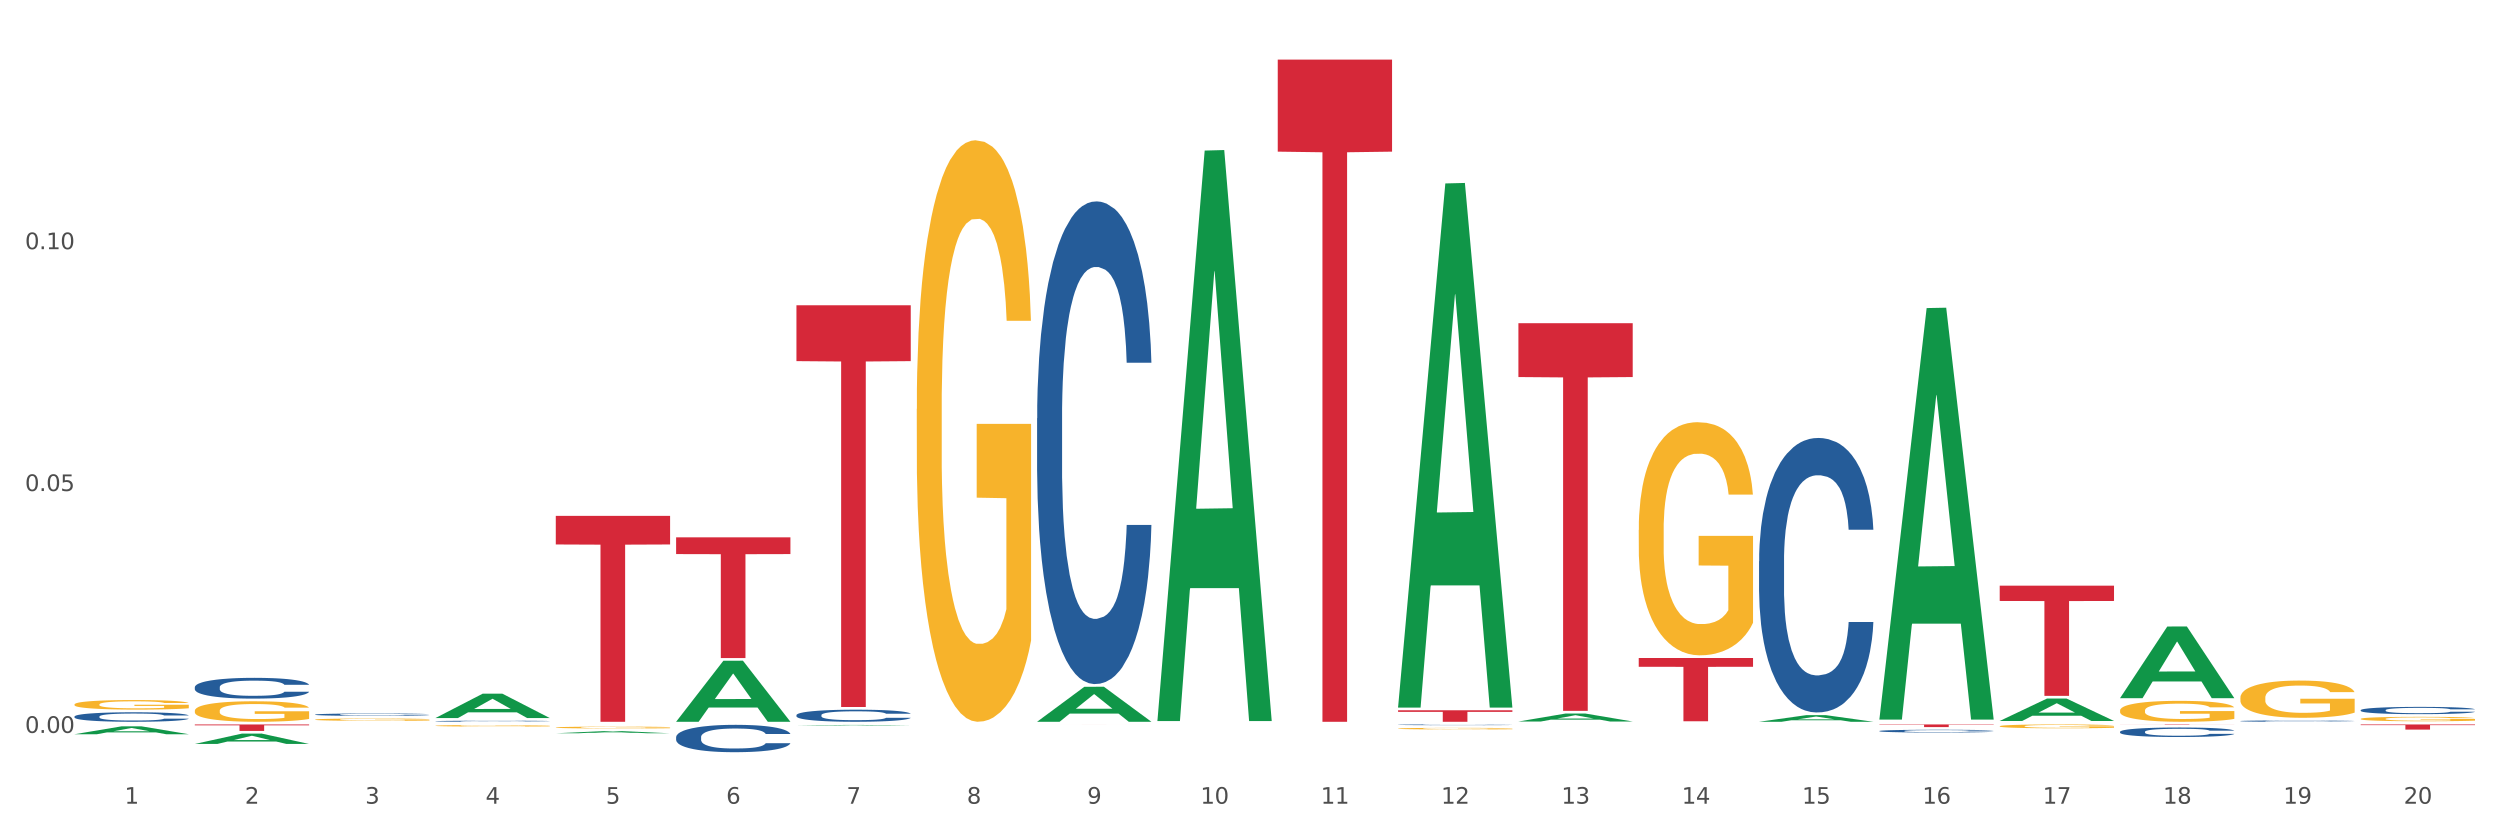 <?xml version="1.0" encoding="utf-8" standalone="no"?>
<!DOCTYPE svg PUBLIC "-//W3C//DTD SVG 1.1//EN"
  "http://www.w3.org/Graphics/SVG/1.1/DTD/svg11.dtd">
<svg xmlns:xlink="http://www.w3.org/1999/xlink" width="1080pt" height="360pt" viewBox="0 0 1080 360" xmlns="http://www.w3.org/2000/svg" version="1.1">
 <rect x="0" y="0" width="1080" height="360" fill="#333333" stroke="none"/>
 <defs>
  <style type="text/css">*{stroke-linejoin: round; stroke-linecap: butt}</style>
 </defs>
 <g id="figure_1">
  <g id="patch_1">
   <path d="M 0 360 
L 1080 360 
L 1080 0 
L 0 0 
z
" style="fill: #ffffff; stroke: #ffffff; stroke-linejoin: miter"/>
  </g>
  <g id="axes_1">
   <g id="matplotlib.axis_1">
    <g id="xtick_1">
     <g id="text_1">
      <!-- 1 -->
      <g style="fill: #4d4d4d" transform="translate(53.812 347.204) scale(0.096 -0.096)">
       <defs>
        <path id="DejaVuSans-31" d="M 794 531 
L 1825 531 
L 1825 4091 
L 703 3866 
L 703 4441 
L 1819 4666 
L 2450 4666 
L 2450 531 
L 3481 531 
L 3481 0 
L 794 0 
L 794 531 
z
" transform="scale(0.016)"/>
       </defs>
       <use xlink:href="#DejaVuSans-31"/>
      </g>
     </g>
    </g>
    <g id="xtick_2">
     <g id="text_2">
      <!-- 2 -->
      <g style="fill: #4d4d4d" transform="translate(105.793 347.204) scale(0.096 -0.096)">
       <defs>
        <path id="DejaVuSans-32" d="M 1228 531 
L 3431 531 
L 3431 0 
L 469 0 
L 469 531 
Q 828 903 1448 1529 
Q 2069 2156 2228 2338 
Q 2531 2678 2651 2914 
Q 2772 3150 2772 3378 
Q 2772 3750 2511 3984 
Q 2250 4219 1831 4219 
Q 1534 4219 1204 4116 
Q 875 4013 500 3803 
L 500 4441 
Q 881 4594 1212 4672 
Q 1544 4750 1819 4750 
Q 2544 4750 2975 4387 
Q 3406 4025 3406 3419 
Q 3406 3131 3298 2873 
Q 3191 2616 2906 2266 
Q 2828 2175 2409 1742 
Q 1991 1309 1228 531 
z
" transform="scale(0.016)"/>
       </defs>
       <use xlink:href="#DejaVuSans-32"/>
      </g>
     </g>
    </g>
    <g id="xtick_3">
     <g id="text_3">
      <!-- 3 -->
      <g style="fill: #4d4d4d" transform="translate(157.774 347.204) scale(0.096 -0.096)">
       <defs>
        <path id="DejaVuSans-33" d="M 2597 2516 
Q 3050 2419 3304 2112 
Q 3559 1806 3559 1356 
Q 3559 666 3084 287 
Q 2609 -91 1734 -91 
Q 1441 -91 1130 -33 
Q 819 25 488 141 
L 488 750 
Q 750 597 1062 519 
Q 1375 441 1716 441 
Q 2309 441 2620 675 
Q 2931 909 2931 1356 
Q 2931 1769 2642 2001 
Q 2353 2234 1838 2234 
L 1294 2234 
L 1294 2753 
L 1863 2753 
Q 2328 2753 2575 2939 
Q 2822 3125 2822 3475 
Q 2822 3834 2567 4026 
Q 2313 4219 1838 4219 
Q 1578 4219 1281 4162 
Q 984 4106 628 3988 
L 628 4550 
Q 988 4650 1302 4700 
Q 1616 4750 1894 4750 
Q 2613 4750 3031 4423 
Q 3450 4097 3450 3541 
Q 3450 3153 3228 2886 
Q 3006 2619 2597 2516 
z
" transform="scale(0.016)"/>
       </defs>
       <use xlink:href="#DejaVuSans-33"/>
      </g>
     </g>
    </g>
    <g id="xtick_4">
     <g id="text_4">
      <!-- 4 -->
      <g style="fill: #4d4d4d" transform="translate(209.756 347.204) scale(0.096 -0.096)">
       <defs>
        <path id="DejaVuSans-34" d="M 2419 4116 
L 825 1625 
L 2419 1625 
L 2419 4116 
z
M 2253 4666 
L 3047 4666 
L 3047 1625 
L 3713 1625 
L 3713 1100 
L 3047 1100 
L 3047 0 
L 2419 0 
L 2419 1100 
L 313 1100 
L 313 1709 
L 2253 4666 
z
" transform="scale(0.016)"/>
       </defs>
       <use xlink:href="#DejaVuSans-34"/>
      </g>
     </g>
    </g>
    <g id="xtick_5">
     <g id="text_5">
      <!-- 5 -->
      <g style="fill: #4d4d4d" transform="translate(261.737 347.204) scale(0.096 -0.096)">
       <defs>
        <path id="DejaVuSans-35" d="M 691 4666 
L 3169 4666 
L 3169 4134 
L 1269 4134 
L 1269 2991 
Q 1406 3038 1543 3061 
Q 1681 3084 1819 3084 
Q 2600 3084 3056 2656 
Q 3513 2228 3513 1497 
Q 3513 744 3044 326 
Q 2575 -91 1722 -91 
Q 1428 -91 1123 -41 
Q 819 9 494 109 
L 494 744 
Q 775 591 1075 516 
Q 1375 441 1709 441 
Q 2250 441 2565 725 
Q 2881 1009 2881 1497 
Q 2881 1984 2565 2268 
Q 2250 2553 1709 2553 
Q 1456 2553 1204 2497 
Q 953 2441 691 2322 
L 691 4666 
z
" transform="scale(0.016)"/>
       </defs>
       <use xlink:href="#DejaVuSans-35"/>
      </g>
     </g>
    </g>
    <g id="xtick_6">
     <g id="text_6">
      <!-- 6 -->
      <g style="fill: #4d4d4d" transform="translate(313.718 347.204) scale(0.096 -0.096)">
       <defs>
        <path id="DejaVuSans-36" d="M 2113 2584 
Q 1688 2584 1439 2293 
Q 1191 2003 1191 1497 
Q 1191 994 1439 701 
Q 1688 409 2113 409 
Q 2538 409 2786 701 
Q 3034 994 3034 1497 
Q 3034 2003 2786 2293 
Q 2538 2584 2113 2584 
z
M 3366 4563 
L 3366 3988 
Q 3128 4100 2886 4159 
Q 2644 4219 2406 4219 
Q 1781 4219 1451 3797 
Q 1122 3375 1075 2522 
Q 1259 2794 1537 2939 
Q 1816 3084 2150 3084 
Q 2853 3084 3261 2657 
Q 3669 2231 3669 1497 
Q 3669 778 3244 343 
Q 2819 -91 2113 -91 
Q 1303 -91 875 529 
Q 447 1150 447 2328 
Q 447 3434 972 4092 
Q 1497 4750 2381 4750 
Q 2619 4750 2861 4703 
Q 3103 4656 3366 4563 
z
" transform="scale(0.016)"/>
       </defs>
       <use xlink:href="#DejaVuSans-36"/>
      </g>
     </g>
    </g>
    <g id="xtick_7">
     <g id="text_7">
      <!-- 7 -->
      <g style="fill: #4d4d4d" transform="translate(365.699 347.204) scale(0.096 -0.096)">
       <defs>
        <path id="DejaVuSans-37" d="M 525 4666 
L 3525 4666 
L 3525 4397 
L 1831 0 
L 1172 0 
L 2766 4134 
L 525 4134 
L 525 4666 
z
" transform="scale(0.016)"/>
       </defs>
       <use xlink:href="#DejaVuSans-37"/>
      </g>
     </g>
    </g>
    <g id="xtick_8">
     <g id="text_8">
      <!-- 8 -->
      <g style="fill: #4d4d4d" transform="translate(417.68 347.204) scale(0.096 -0.096)">
       <defs>
        <path id="DejaVuSans-38" d="M 2034 2216 
Q 1584 2216 1326 1975 
Q 1069 1734 1069 1313 
Q 1069 891 1326 650 
Q 1584 409 2034 409 
Q 2484 409 2743 651 
Q 3003 894 3003 1313 
Q 3003 1734 2745 1975 
Q 2488 2216 2034 2216 
z
M 1403 2484 
Q 997 2584 770 2862 
Q 544 3141 544 3541 
Q 544 4100 942 4425 
Q 1341 4750 2034 4750 
Q 2731 4750 3128 4425 
Q 3525 4100 3525 3541 
Q 3525 3141 3298 2862 
Q 3072 2584 2669 2484 
Q 3125 2378 3379 2068 
Q 3634 1759 3634 1313 
Q 3634 634 3220 271 
Q 2806 -91 2034 -91 
Q 1263 -91 848 271 
Q 434 634 434 1313 
Q 434 1759 690 2068 
Q 947 2378 1403 2484 
z
M 1172 3481 
Q 1172 3119 1398 2916 
Q 1625 2713 2034 2713 
Q 2441 2713 2670 2916 
Q 2900 3119 2900 3481 
Q 2900 3844 2670 4047 
Q 2441 4250 2034 4250 
Q 1625 4250 1398 4047 
Q 1172 3844 1172 3481 
z
" transform="scale(0.016)"/>
       </defs>
       <use xlink:href="#DejaVuSans-38"/>
      </g>
     </g>
    </g>
    <g id="xtick_9">
     <g id="text_9">
      <!-- 9 -->
      <g style="fill: #4d4d4d" transform="translate(469.662 347.204) scale(0.096 -0.096)">
       <defs>
        <path id="DejaVuSans-39" d="M 703 97 
L 703 672 
Q 941 559 1184 500 
Q 1428 441 1663 441 
Q 2288 441 2617 861 
Q 2947 1281 2994 2138 
Q 2813 1869 2534 1725 
Q 2256 1581 1919 1581 
Q 1219 1581 811 2004 
Q 403 2428 403 3163 
Q 403 3881 828 4315 
Q 1253 4750 1959 4750 
Q 2769 4750 3195 4129 
Q 3622 3509 3622 2328 
Q 3622 1225 3098 567 
Q 2575 -91 1691 -91 
Q 1453 -91 1209 -44 
Q 966 3 703 97 
z
M 1959 2075 
Q 2384 2075 2632 2365 
Q 2881 2656 2881 3163 
Q 2881 3666 2632 3958 
Q 2384 4250 1959 4250 
Q 1534 4250 1286 3958 
Q 1038 3666 1038 3163 
Q 1038 2656 1286 2365 
Q 1534 2075 1959 2075 
z
" transform="scale(0.016)"/>
       </defs>
       <use xlink:href="#DejaVuSans-39"/>
      </g>
     </g>
    </g>
    <g id="xtick_10">
     <g id="text_10">
      <!-- 10 -->
      <g style="fill: #4d4d4d" transform="translate(518.589 347.204) scale(0.096 -0.096)">
       <defs>
        <path id="DejaVuSans-30" d="M 2034 4250 
Q 1547 4250 1301 3770 
Q 1056 3291 1056 2328 
Q 1056 1369 1301 889 
Q 1547 409 2034 409 
Q 2525 409 2770 889 
Q 3016 1369 3016 2328 
Q 3016 3291 2770 3770 
Q 2525 4250 2034 4250 
z
M 2034 4750 
Q 2819 4750 3233 4129 
Q 3647 3509 3647 2328 
Q 3647 1150 3233 529 
Q 2819 -91 2034 -91 
Q 1250 -91 836 529 
Q 422 1150 422 2328 
Q 422 3509 836 4129 
Q 1250 4750 2034 4750 
z
" transform="scale(0.016)"/>
       </defs>
       <use xlink:href="#DejaVuSans-31"/>
       <use xlink:href="#DejaVuSans-30" transform="translate(63.623 0)"/>
      </g>
     </g>
    </g>
    <g id="xtick_11">
     <g id="text_11">
      <!-- 11 -->
      <g style="fill: #4d4d4d" transform="translate(570.57 347.204) scale(0.096 -0.096)">
       <use xlink:href="#DejaVuSans-31"/>
       <use xlink:href="#DejaVuSans-31" transform="translate(63.623 0)"/>
      </g>
     </g>
    </g>
    <g id="xtick_12">
     <g id="text_12">
      <!-- 12 -->
      <g style="fill: #4d4d4d" transform="translate(622.551 347.204) scale(0.096 -0.096)">
       <use xlink:href="#DejaVuSans-31"/>
       <use xlink:href="#DejaVuSans-32" transform="translate(63.623 0)"/>
      </g>
     </g>
    </g>
    <g id="xtick_13">
     <g id="text_13">
      <!-- 13 -->
      <g style="fill: #4d4d4d" transform="translate(674.533 347.204) scale(0.096 -0.096)">
       <use xlink:href="#DejaVuSans-31"/>
       <use xlink:href="#DejaVuSans-33" transform="translate(63.623 0)"/>
      </g>
     </g>
    </g>
    <g id="xtick_14">
     <g id="text_14">
      <!-- 14 -->
      <g style="fill: #4d4d4d" transform="translate(726.514 347.204) scale(0.096 -0.096)">
       <use xlink:href="#DejaVuSans-31"/>
       <use xlink:href="#DejaVuSans-34" transform="translate(63.623 0)"/>
      </g>
     </g>
    </g>
    <g id="xtick_15">
     <g id="text_15">
      <!-- 15 -->
      <g style="fill: #4d4d4d" transform="translate(778.495 347.204) scale(0.096 -0.096)">
       <use xlink:href="#DejaVuSans-31"/>
       <use xlink:href="#DejaVuSans-35" transform="translate(63.623 0)"/>
      </g>
     </g>
    </g>
    <g id="xtick_16">
     <g id="text_16">
      <!-- 16 -->
      <g style="fill: #4d4d4d" transform="translate(830.476 347.204) scale(0.096 -0.096)">
       <use xlink:href="#DejaVuSans-31"/>
       <use xlink:href="#DejaVuSans-36" transform="translate(63.623 0)"/>
      </g>
     </g>
    </g>
    <g id="xtick_17">
     <g id="text_17">
      <!-- 17 -->
      <g style="fill: #4d4d4d" transform="translate(882.457 347.204) scale(0.096 -0.096)">
       <use xlink:href="#DejaVuSans-31"/>
       <use xlink:href="#DejaVuSans-37" transform="translate(63.623 0)"/>
      </g>
     </g>
    </g>
    <g id="xtick_18">
     <g id="text_18">
      <!-- 18 -->
      <g style="fill: #4d4d4d" transform="translate(934.439 347.204) scale(0.096 -0.096)">
       <use xlink:href="#DejaVuSans-31"/>
       <use xlink:href="#DejaVuSans-38" transform="translate(63.623 0)"/>
      </g>
     </g>
    </g>
    <g id="xtick_19">
     <g id="text_19">
      <!-- 19 -->
      <g style="fill: #4d4d4d" transform="translate(986.42 347.204) scale(0.096 -0.096)">
       <use xlink:href="#DejaVuSans-31"/>
       <use xlink:href="#DejaVuSans-39" transform="translate(63.623 0)"/>
      </g>
     </g>
    </g>
    <g id="xtick_20">
     <g id="text_20">
      <!-- 20 -->
      <g style="fill: #4d4d4d" transform="translate(1038.401 347.204) scale(0.096 -0.096)">
       <use xlink:href="#DejaVuSans-32"/>
       <use xlink:href="#DejaVuSans-30" transform="translate(63.623 0)"/>
      </g>
     </g>
    </g>
    <g id="xtick_21"/>
    <g id="xtick_22"/>
    <g id="xtick_23"/>
    <g id="xtick_24"/>
    <g id="xtick_25"/>
    <g id="xtick_26"/>
    <g id="xtick_27"/>
    <g id="xtick_28"/>
    <g id="xtick_29"/>
    <g id="xtick_30"/>
    <g id="xtick_31"/>
    <g id="xtick_32"/>
    <g id="xtick_33"/>
    <g id="xtick_34"/>
    <g id="xtick_35"/>
    <g id="xtick_36"/>
    <g id="xtick_37"/>
    <g id="xtick_38"/>
    <g id="xtick_39"/>
   </g>
   <g id="matplotlib.axis_2">
    <g id="ytick_1">
     <g id="text_21">
      <!-- 0.00 -->
      <g style="fill: #4d4d4d" transform="translate(10.8 316.605) scale(0.096 -0.096)">
       <defs>
        <path id="DejaVuSans-2e" d="M 684 794 
L 1344 794 
L 1344 0 
L 684 0 
L 684 794 
z
" transform="scale(0.016)"/>
       </defs>
       <use xlink:href="#DejaVuSans-30"/>
       <use xlink:href="#DejaVuSans-2e" transform="translate(63.623 0)"/>
       <use xlink:href="#DejaVuSans-30" transform="translate(95.41 0)"/>
       <use xlink:href="#DejaVuSans-30" transform="translate(159.033 0)"/>
      </g>
     </g>
    </g>
    <g id="ytick_2">
     <g id="text_22">
      <!-- 0.05 -->
      <g style="fill: #4d4d4d" transform="translate(10.8 212.127) scale(0.096 -0.096)">
       <use xlink:href="#DejaVuSans-30"/>
       <use xlink:href="#DejaVuSans-2e" transform="translate(63.623 0)"/>
       <use xlink:href="#DejaVuSans-30" transform="translate(95.41 0)"/>
       <use xlink:href="#DejaVuSans-35" transform="translate(159.033 0)"/>
      </g>
     </g>
    </g>
    <g id="ytick_3">
     <g id="text_23">
      <!-- 0.10 -->
      <g style="fill: #4d4d4d" transform="translate(10.8 107.649) scale(0.096 -0.096)">
       <use xlink:href="#DejaVuSans-30"/>
       <use xlink:href="#DejaVuSans-2e" transform="translate(63.623 0)"/>
       <use xlink:href="#DejaVuSans-31" transform="translate(95.41 0)"/>
       <use xlink:href="#DejaVuSans-30" transform="translate(159.033 0)"/>
      </g>
     </g>
    </g>
    <g id="ytick_4"/>
    <g id="ytick_5"/>
    <g id="ytick_6"/>
   </g>
   <g id="PolyCollection_1">
    <path d="M 32.175 317.184 
L 32.226 317.181 
L 52.59 313.766 
L 61.041 313.763 
L 81.557 317.19 
L 71.783 317.19 
L 67.353 316.392 
L 46.328 316.392 
L 46.175 316.405 
L 41.899 317.19 
L 32.175 317.19 
L 32.175 317.184 
L 48.975 315.916 
L 64.706 315.913 
L 56.917 314.494 
L 56.815 314.487 
L 56.713 314.497 
L 48.924 315.913 
L 48.975 315.916 
L 32.175 317.184 
z
" clip-path="url(#pcd626f0bc9)" style="fill: #109648"/>
    <path d="M 84.156 321.384 
L 84.207 321.38 
L 104.571 316.904 
L 113.022 316.9 
L 133.538 321.393 
L 123.764 321.393 
L 119.335 320.347 
L 98.309 320.347 
L 98.156 320.364 
L 93.88 321.393 
L 84.156 321.393 
L 84.156 321.384 
L 100.956 319.722 
L 116.687 319.718 
L 108.898 317.858 
L 108.796 317.849 
L 108.695 317.862 
L 100.905 319.718 
L 100.956 319.722 
L 84.156 321.384 
z
" clip-path="url(#pcd626f0bc9)" style="fill: #109648"/>
    <path d="M 188.119 310.177 
L 188.17 310.168 
L 208.533 299.661 
L 216.984 299.651 
L 237.501 310.197 
L 227.726 310.197 
L 223.297 307.741 
L 202.271 307.741 
L 202.119 307.781 
L 197.842 310.197 
L 188.119 310.197 
L 188.119 310.177 
L 204.919 306.276 
L 220.65 306.266 
L 212.861 301.899 
L 212.759 301.879 
L 212.657 301.909 
L 204.868 306.266 
L 204.919 306.276 
L 188.119 310.177 
z
" clip-path="url(#pcd626f0bc9)" style="fill: #109648"/>
    <path d="M 344.062 131.887 
L 393.444 131.887 
L 393.444 156.004 
L 374.019 156.167 
L 374.019 305.432 
L 363.37 305.432 
L 363.37 156.167 
L 344.062 156.004 
L 344.062 132.05 
L 344.062 131.887 
z
" clip-path="url(#pcd626f0bc9)" style="fill: #d62839"/>
    <path d="M 551.987 25.759 
L 601.369 25.759 
L 601.369 65.511 
L 581.944 65.78 
L 581.944 311.809 
L 571.295 311.809 
L 571.295 65.78 
L 551.987 65.511 
L 551.987 26.028 
L 551.987 25.759 
z
" clip-path="url(#pcd626f0bc9)" style="fill: #d62839"/>
    <path d="M 448.025 312.958 
L 497.407 312.958 
L 497.407 312.96 
L 477.982 312.96 
L 477.982 312.969 
L 467.333 312.969 
L 467.333 312.96 
L 448.025 312.96 
L 448.025 312.958 
L 448.025 312.958 
z
" clip-path="url(#pcd626f0bc9)" style="fill: #d62839"/>
    <path d="M 863.874 252.999 
L 913.256 252.999 
L 913.256 259.616 
L 893.831 259.661 
L 893.831 300.616 
L 883.182 300.616 
L 883.182 259.661 
L 863.874 259.616 
L 863.874 253.044 
L 863.874 252.999 
z
" clip-path="url(#pcd626f0bc9)" style="fill: #d62839"/>
    <path d="M 811.893 312.958 
L 861.275 312.958 
L 861.275 313.117 
L 841.85 313.118 
L 841.85 314.104 
L 831.201 314.104 
L 831.201 313.118 
L 811.893 313.117 
L 811.893 312.959 
L 811.893 312.958 
z
" clip-path="url(#pcd626f0bc9)" style="fill: #d62839"/>
    <path d="M 707.931 284.252 
L 757.313 284.252 
L 757.313 288.052 
L 737.888 288.077 
L 737.888 311.597 
L 727.239 311.597 
L 727.239 288.077 
L 707.931 288.052 
L 707.931 284.277 
L 707.931 284.252 
z
" clip-path="url(#pcd626f0bc9)" style="fill: #d62839"/>
    <path d="M 84.156 312.958 
L 133.538 312.958 
L 133.538 313.346 
L 114.113 313.349 
L 114.113 315.751 
L 103.464 315.751 
L 103.464 313.349 
L 84.156 313.346 
L 84.156 312.961 
L 84.156 312.958 
z
" clip-path="url(#pcd626f0bc9)" style="fill: #d62839"/>
    <path d="M 1019.818 312.958 
L 1069.2 312.958 
L 1069.2 313.268 
L 1049.775 313.27 
L 1049.775 315.19 
L 1039.126 315.19 
L 1039.126 313.27 
L 1019.818 313.268 
L 1019.818 312.96 
L 1019.818 312.958 
z
" clip-path="url(#pcd626f0bc9)" style="fill: #d62839"/>
    <path d="M 915.855 312.958 
L 965.238 312.958 
L 965.238 312.982 
L 945.812 312.982 
L 945.812 313.13 
L 935.164 313.13 
L 935.164 312.982 
L 915.855 312.982 
L 915.855 312.958 
L 915.855 312.958 
z
" clip-path="url(#pcd626f0bc9)" style="fill: #d62839"/>
    <path d="M 240.1 222.846 
L 289.482 222.846 
L 289.482 235.209 
L 270.057 235.293 
L 270.057 311.809 
L 259.408 311.809 
L 259.408 235.293 
L 240.1 235.209 
L 240.1 222.93 
L 240.1 222.846 
z
" clip-path="url(#pcd626f0bc9)" style="fill: #d62839"/>
    <path d="M 655.949 139.611 
L 705.332 139.611 
L 705.332 162.885 
L 685.906 163.042 
L 685.906 307.09 
L 675.258 307.09 
L 675.258 163.042 
L 655.949 162.885 
L 655.949 139.768 
L 655.949 139.611 
z
" clip-path="url(#pcd626f0bc9)" style="fill: #d62839"/>
    <path d="M 603.968 306.821 
L 653.35 306.821 
L 653.35 307.515 
L 633.925 307.519 
L 633.925 311.809 
L 623.276 311.809 
L 623.276 307.519 
L 603.968 307.515 
L 603.968 306.826 
L 603.968 306.821 
z
" clip-path="url(#pcd626f0bc9)" style="fill: #d62839"/>
    <path d="M 292.081 232.115 
L 341.463 232.115 
L 341.463 239.363 
L 322.038 239.412 
L 322.038 284.271 
L 311.389 284.271 
L 311.389 239.412 
L 292.081 239.363 
L 292.081 232.164 
L 292.081 232.115 
z
" clip-path="url(#pcd626f0bc9)" style="fill: #d62839"/>
    <path d="M 967.837 301.434 
L 967.895 301.42 
L 967.895 300.891 
L 968.012 300.435 
L 968.595 299.333 
L 969.469 298.423 
L 970.11 297.938 
L 970.752 297.541 
L 971.51 297.144 
L 972.443 296.733 
L 974.133 296.131 
L 975.183 295.822 
L 976.465 295.499 
L 978.798 295.029 
L 980.488 294.764 
L 982.237 294.544 
L 985.094 294.279 
L 986.96 294.162 
L 988.942 294.074 
L 991.333 294.015 
L 993.14 294 
L 997.104 294.044 
L 1000.486 294.176 
L 1002.118 294.279 
L 1004.217 294.456 
L 1005.325 294.573 
L 1007.132 294.808 
L 1008.998 295.117 
L 1010.281 295.381 
L 1012.205 295.881 
L 1013.662 296.38 
L 1015.003 296.997 
L 1015.703 297.423 
L 1016.228 297.82 
L 1016.694 298.276 
L 1017.16 298.996 
L 1006.666 298.996 
L 1006.258 298.481 
L 1005.617 297.996 
L 1004.684 297.526 
L 1003.868 297.232 
L 1002.468 296.865 
L 1001.186 296.63 
L 999.845 296.454 
L 998.212 296.307 
L 996.93 296.233 
L 995.122 296.175 
L 991.566 296.189 
L 989.175 296.307 
L 987.543 296.454 
L 986.493 296.586 
L 985.561 296.733 
L 984.511 296.939 
L 983.287 297.247 
L 982.412 297.526 
L 981.538 297.879 
L 980.838 298.232 
L 980.197 298.643 
L 979.672 299.084 
L 979.264 299.539 
L 978.914 300.097 
L 978.623 301.023 
L 978.623 303.036 
L 978.739 303.491 
L 979.031 304.094 
L 979.381 304.549 
L 979.964 305.093 
L 980.488 305.46 
L 981.479 305.989 
L 982.587 306.43 
L 983.462 306.709 
L 984.336 306.944 
L 985.852 307.267 
L 987.543 307.532 
L 989 307.693 
L 990.983 307.84 
L 992.324 307.899 
L 993.49 307.929 
L 996.347 307.929 
L 998.387 307.884 
L 1000.661 307.782 
L 1002.41 307.649 
L 1003.868 307.488 
L 1005.5 307.223 
L 1006.549 306.974 
L 1006.549 303.903 
L 993.723 303.888 
L 993.723 301.846 
L 1017.219 301.846 
L 1017.219 307.84 
L 1016.228 308.149 
L 1015.12 308.428 
L 1013.954 308.678 
L 1012.205 308.986 
L 1010.106 309.28 
L 1008.24 309.486 
L 1006.258 309.662 
L 1003.926 309.824 
L 1000.894 309.971 
L 999.028 310.03 
L 996.696 310.074 
L 993.956 310.088 
L 991.566 310.059 
L 989.234 309.985 
L 986.785 309.853 
L 984.395 309.662 
L 982.587 309.471 
L 980.78 309.236 
L 978.856 308.928 
L 977.34 308.634 
L 976.174 308.369 
L 974.891 308.031 
L 973.492 307.591 
L 972.443 307.194 
L 971.51 306.783 
L 970.519 306.254 
L 969.819 305.798 
L 969.119 305.225 
L 968.711 304.799 
L 968.245 304.138 
L 967.895 303.212 
L 967.837 301.434 
z
" clip-path="url(#pcd626f0bc9)" style="fill: #f7b32b"/>
    <path d="M 1019.818 310.554 
L 1019.876 310.552 
L 1019.876 310.489 
L 1019.993 310.435 
L 1020.576 310.303 
L 1021.45 310.195 
L 1022.092 310.137 
L 1022.733 310.09 
L 1023.491 310.042 
L 1024.424 309.993 
L 1026.115 309.922 
L 1027.164 309.885 
L 1028.447 309.846 
L 1030.779 309.79 
L 1032.469 309.759 
L 1034.219 309.732 
L 1037.075 309.701 
L 1038.941 309.687 
L 1040.923 309.676 
L 1043.314 309.669 
L 1045.121 309.668 
L 1049.086 309.673 
L 1052.467 309.689 
L 1054.1 309.701 
L 1056.199 309.722 
L 1057.306 309.736 
L 1059.114 309.764 
L 1060.979 309.801 
L 1062.262 309.832 
L 1064.186 309.892 
L 1065.644 309.951 
L 1066.985 310.025 
L 1067.684 310.076 
L 1068.209 310.123 
L 1068.675 310.177 
L 1069.142 310.263 
L 1058.647 310.263 
L 1058.239 310.202 
L 1057.598 310.144 
L 1056.665 310.088 
L 1055.849 310.053 
L 1054.449 310.009 
L 1053.167 309.981 
L 1051.826 309.96 
L 1050.193 309.943 
L 1048.911 309.934 
L 1047.103 309.927 
L 1043.547 309.929 
L 1041.157 309.943 
L 1039.524 309.96 
L 1038.475 309.976 
L 1037.542 309.993 
L 1036.492 310.018 
L 1035.268 310.055 
L 1034.393 310.088 
L 1033.519 310.13 
L 1032.819 310.172 
L 1032.178 310.221 
L 1031.653 310.274 
L 1031.245 310.328 
L 1030.895 310.394 
L 1030.604 310.505 
L 1030.604 310.745 
L 1030.72 310.799 
L 1031.012 310.871 
L 1031.362 310.925 
L 1031.945 310.99 
L 1032.469 311.034 
L 1033.461 311.097 
L 1034.568 311.149 
L 1035.443 311.182 
L 1036.317 311.21 
L 1037.833 311.249 
L 1039.524 311.28 
L 1040.982 311.3 
L 1042.964 311.317 
L 1044.305 311.324 
L 1045.471 311.328 
L 1048.328 311.328 
L 1050.368 311.323 
L 1052.642 311.31 
L 1054.391 311.294 
L 1055.849 311.275 
L 1057.481 311.244 
L 1058.531 311.214 
L 1058.531 310.848 
L 1045.704 310.846 
L 1045.704 310.603 
L 1069.2 310.603 
L 1069.2 311.317 
L 1068.209 311.354 
L 1067.101 311.387 
L 1065.935 311.417 
L 1064.186 311.454 
L 1062.087 311.489 
L 1060.221 311.513 
L 1058.239 311.534 
L 1055.907 311.554 
L 1052.875 311.571 
L 1051.01 311.578 
L 1048.678 311.583 
L 1045.937 311.585 
L 1043.547 311.582 
L 1041.215 311.573 
L 1038.766 311.557 
L 1036.376 311.534 
L 1034.568 311.512 
L 1032.761 311.484 
L 1030.837 311.447 
L 1029.321 311.412 
L 1028.155 311.38 
L 1026.872 311.34 
L 1025.473 311.287 
L 1024.424 311.24 
L 1023.491 311.191 
L 1022.5 311.128 
L 1021.8 311.074 
L 1021.101 311.006 
L 1020.692 310.955 
L 1020.226 310.876 
L 1019.876 310.766 
L 1019.818 310.554 
z
" clip-path="url(#pcd626f0bc9)" style="fill: #f7b32b"/>
    <path d="M 1019.818 306.787 
L 1019.876 306.784 
L 1019.876 306.704 
L 1020.051 306.594 
L 1020.693 306.393 
L 1021.511 306.241 
L 1022.912 306.063 
L 1023.67 305.988 
L 1024.663 305.905 
L 1026.706 305.77 
L 1029.041 305.655 
L 1030.675 305.592 
L 1031.901 305.552 
L 1034.644 305.48 
L 1036.22 305.448 
L 1037.855 305.423 
L 1039.256 305.405 
L 1041.59 305.385 
L 1043.458 305.377 
L 1045.618 305.374 
L 1047.427 305.377 
L 1049.821 305.388 
L 1053.323 305.423 
L 1054.666 305.443 
L 1056.475 305.477 
L 1058.343 305.523 
L 1059.861 305.569 
L 1061.612 305.635 
L 1063.421 305.721 
L 1065.172 305.83 
L 1066.398 305.931 
L 1067.39 306.037 
L 1068.266 306.166 
L 1068.908 306.307 
L 1069.2 306.425 
L 1058.518 306.425 
L 1058.226 306.319 
L 1057.642 306.204 
L 1057.059 306.126 
L 1056.417 306.063 
L 1055.424 305.991 
L 1054.549 305.945 
L 1053.09 305.891 
L 1051.747 305.856 
L 1050.638 305.836 
L 1049.295 305.819 
L 1046.435 305.802 
L 1044.392 305.802 
L 1043.108 305.807 
L 1041.532 305.822 
L 1040.189 305.842 
L 1038.613 305.876 
L 1037.388 305.914 
L 1036.162 305.963 
L 1035.461 305.997 
L 1034.411 306.06 
L 1033.71 306.112 
L 1032.776 306.201 
L 1032.251 306.264 
L 1031.317 306.428 
L 1030.908 306.548 
L 1030.733 306.632 
L 1030.617 306.724 
L 1030.617 307.172 
L 1030.967 307.373 
L 1031.259 307.459 
L 1031.726 307.557 
L 1032.601 307.683 
L 1033.885 307.807 
L 1035.228 307.896 
L 1036.337 307.95 
L 1037.388 307.99 
L 1038.438 308.022 
L 1039.722 308.051 
L 1040.773 308.068 
L 1042.349 308.085 
L 1044.217 308.094 
L 1045.676 308.094 
L 1048.653 308.079 
L 1049.996 308.065 
L 1051.28 308.045 
L 1052.681 308.013 
L 1053.79 307.979 
L 1054.432 307.953 
L 1055.483 307.898 
L 1056.3 307.841 
L 1057 307.775 
L 1057.467 307.718 
L 1057.993 307.631 
L 1058.401 307.534 
L 1058.518 307.482 
L 1069.2 307.482 
L 1068.967 307.585 
L 1068.558 307.686 
L 1067.741 307.821 
L 1067.099 307.898 
L 1066.106 307.993 
L 1065.056 308.074 
L 1063.596 308.163 
L 1062.254 308.229 
L 1060.853 308.286 
L 1059.335 308.338 
L 1056.592 308.41 
L 1055.599 308.43 
L 1053.498 308.464 
L 1051.864 308.484 
L 1049.47 308.505 
L 1047.019 308.516 
L 1044.451 308.519 
L 1042.174 308.513 
L 1039.664 308.496 
L 1038.088 308.479 
L 1036.337 308.453 
L 1034.294 308.413 
L 1032.368 308.364 
L 1030.558 308.306 
L 1028.865 308.24 
L 1027.289 308.166 
L 1025.246 308.042 
L 1023.729 307.921 
L 1022.62 307.809 
L 1021.861 307.715 
L 1021.102 307.594 
L 1020.693 307.511 
L 1020.051 307.31 
L 1019.818 307.123 
L 1019.818 306.787 
z
" clip-path="url(#pcd626f0bc9)" style="fill: #255c99"/>
    <path d="M 811.893 310.536 
L 811.944 310.369 
L 832.308 133.09 
L 840.759 132.923 
L 861.275 310.87 
L 851.501 310.87 
L 847.071 269.432 
L 826.046 269.432 
L 825.893 270.101 
L 821.617 310.87 
L 811.893 310.87 
L 811.893 310.536 
L 828.693 244.704 
L 844.424 244.536 
L 836.635 170.851 
L 836.533 170.517 
L 836.431 171.018 
L 828.642 244.536 
L 828.693 244.704 
L 811.893 310.536 
z
" clip-path="url(#pcd626f0bc9)" style="fill: #109648"/>
    <path d="M 811.893 315.79 
L 811.951 315.789 
L 811.951 315.758 
L 812.127 315.717 
L 812.769 315.641 
L 813.586 315.583 
L 814.987 315.515 
L 815.746 315.487 
L 816.738 315.455 
L 818.781 315.404 
L 821.116 315.36 
L 822.75 315.336 
L 823.976 315.321 
L 826.719 315.294 
L 828.295 315.282 
L 829.93 315.272 
L 831.331 315.265 
L 833.666 315.258 
L 835.533 315.254 
L 837.693 315.253 
L 839.503 315.254 
L 841.896 315.259 
L 845.398 315.272 
L 846.741 315.279 
L 848.55 315.292 
L 850.418 315.31 
L 851.936 315.327 
L 853.687 315.353 
L 855.496 315.385 
L 857.248 315.427 
L 858.473 315.465 
L 859.466 315.505 
L 860.341 315.554 
L 860.983 315.608 
L 861.275 315.653 
L 850.593 315.653 
L 850.301 315.612 
L 849.718 315.569 
L 849.134 315.539 
L 848.492 315.515 
L 847.5 315.488 
L 846.624 315.47 
L 845.165 315.45 
L 843.822 315.437 
L 842.713 315.429 
L 841.371 315.422 
L 838.51 315.416 
L 836.467 315.416 
L 835.183 315.418 
L 833.607 315.423 
L 832.265 315.431 
L 830.689 315.444 
L 829.463 315.458 
L 828.237 315.477 
L 827.537 315.49 
L 826.486 315.514 
L 825.785 315.534 
L 824.851 315.568 
L 824.326 315.592 
L 823.392 315.654 
L 822.984 315.7 
L 822.808 315.731 
L 822.692 315.766 
L 822.692 315.936 
L 823.042 316.013 
L 823.334 316.046 
L 823.801 316.083 
L 824.676 316.131 
L 825.961 316.178 
L 827.303 316.211 
L 828.412 316.232 
L 829.463 316.247 
L 830.513 316.259 
L 831.798 316.27 
L 832.848 316.277 
L 834.424 316.283 
L 836.292 316.287 
L 837.752 316.287 
L 840.728 316.281 
L 842.071 316.276 
L 843.355 316.268 
L 844.756 316.256 
L 845.865 316.243 
L 846.507 316.233 
L 847.558 316.212 
L 848.375 316.191 
L 849.076 316.166 
L 849.543 316.144 
L 850.068 316.111 
L 850.476 316.074 
L 850.593 316.054 
L 861.275 316.054 
L 861.042 316.094 
L 860.633 316.132 
L 859.816 316.183 
L 859.174 316.212 
L 858.182 316.249 
L 857.131 316.279 
L 855.672 316.313 
L 854.329 316.338 
L 852.928 316.36 
L 851.41 316.379 
L 848.667 316.407 
L 847.675 316.414 
L 845.573 316.427 
L 843.939 316.435 
L 841.546 316.443 
L 839.094 316.447 
L 836.526 316.448 
L 834.249 316.446 
L 831.739 316.44 
L 830.163 316.433 
L 828.412 316.423 
L 826.369 316.408 
L 824.443 316.389 
L 822.633 316.367 
L 820.941 316.342 
L 819.365 316.314 
L 817.322 316.267 
L 815.804 316.221 
L 814.695 316.179 
L 813.936 316.143 
L 813.177 316.097 
L 812.769 316.065 
L 812.127 315.989 
L 811.893 315.918 
L 811.893 315.79 
z
" clip-path="url(#pcd626f0bc9)" style="fill: #255c99"/>
    <path d="M 759.912 242.481 
L 759.97 242.373 
L 759.97 239.34 
L 760.145 235.225 
L 760.787 227.643 
L 761.605 221.903 
L 763.006 215.188 
L 763.764 212.372 
L 764.757 209.232 
L 766.8 204.141 
L 769.135 199.809 
L 770.769 197.426 
L 771.995 195.91 
L 774.738 193.202 
L 776.314 192.011 
L 777.949 191.036 
L 779.349 190.387 
L 781.684 189.628 
L 783.552 189.303 
L 785.712 189.195 
L 787.521 189.303 
L 789.915 189.737 
L 793.417 191.036 
L 794.76 191.794 
L 796.569 193.094 
L 798.437 194.827 
L 799.955 196.56 
L 801.706 199.051 
L 803.515 202.3 
L 805.266 206.416 
L 806.492 210.206 
L 807.484 214.214 
L 808.36 219.087 
L 809.002 224.394 
L 809.294 228.835 
L 798.612 228.835 
L 798.32 224.828 
L 797.736 220.495 
L 797.153 217.571 
L 796.511 215.188 
L 795.518 212.481 
L 794.643 210.748 
L 793.183 208.69 
L 791.841 207.39 
L 790.732 206.632 
L 789.389 205.982 
L 786.529 205.333 
L 784.486 205.333 
L 783.202 205.549 
L 781.626 206.091 
L 780.283 206.849 
L 778.707 208.149 
L 777.482 209.557 
L 776.256 211.398 
L 775.555 212.697 
L 774.505 215.08 
L 773.804 217.03 
L 772.87 220.387 
L 772.345 222.77 
L 771.411 228.943 
L 771.002 233.492 
L 770.827 236.633 
L 770.711 240.099 
L 770.711 256.994 
L 771.061 264.575 
L 771.353 267.825 
L 771.82 271.507 
L 772.695 276.272 
L 773.979 280.93 
L 775.322 284.287 
L 776.431 286.345 
L 777.482 287.861 
L 778.532 289.052 
L 779.816 290.135 
L 780.867 290.785 
L 782.443 291.435 
L 784.311 291.76 
L 785.77 291.76 
L 788.747 291.218 
L 790.09 290.677 
L 791.374 289.919 
L 792.775 288.727 
L 793.884 287.428 
L 794.526 286.453 
L 795.577 284.395 
L 796.394 282.229 
L 797.094 279.738 
L 797.561 277.572 
L 798.087 274.323 
L 798.495 270.641 
L 798.612 268.691 
L 809.294 268.691 
L 809.061 272.59 
L 808.652 276.381 
L 807.835 281.471 
L 807.193 284.395 
L 806.2 287.969 
L 805.15 291.002 
L 803.69 294.359 
L 802.348 296.85 
L 800.947 299.016 
L 799.429 300.966 
L 796.686 303.674 
L 795.693 304.432 
L 793.592 305.731 
L 791.958 306.489 
L 789.564 307.248 
L 787.113 307.681 
L 784.545 307.789 
L 782.268 307.573 
L 779.758 306.923 
L 778.182 306.273 
L 776.431 305.298 
L 774.388 303.782 
L 772.462 301.941 
L 770.652 299.775 
L 768.959 297.284 
L 767.383 294.468 
L 765.34 289.811 
L 763.823 285.262 
L 762.714 281.038 
L 761.955 277.464 
L 761.196 272.915 
L 760.787 269.774 
L 760.145 262.193 
L 759.912 255.153 
L 759.912 242.481 
z
" clip-path="url(#pcd626f0bc9)" style="fill: #255c99"/>
    <path d="M 915.855 306.945 
L 915.914 306.937 
L 915.914 306.64 
L 916.03 306.384 
L 916.613 305.764 
L 917.488 305.252 
L 918.129 304.98 
L 918.771 304.757 
L 919.529 304.534 
L 920.461 304.303 
L 922.152 303.964 
L 923.202 303.791 
L 924.484 303.609 
L 926.816 303.345 
L 928.507 303.196 
L 930.256 303.072 
L 933.113 302.924 
L 934.979 302.858 
L 936.961 302.808 
L 939.351 302.775 
L 941.159 302.767 
L 945.123 302.792 
L 948.505 302.866 
L 950.137 302.924 
L 952.236 303.023 
L 953.344 303.089 
L 955.151 303.221 
L 957.017 303.394 
L 958.3 303.543 
L 960.224 303.824 
L 961.681 304.105 
L 963.022 304.451 
L 963.722 304.691 
L 964.246 304.914 
L 964.713 305.17 
L 965.179 305.574 
L 954.685 305.574 
L 954.277 305.285 
L 953.635 305.013 
L 952.703 304.749 
L 951.886 304.583 
L 950.487 304.377 
L 949.204 304.245 
L 947.863 304.146 
L 946.231 304.063 
L 944.948 304.022 
L 943.141 303.989 
L 939.585 303.997 
L 937.194 304.063 
L 935.562 304.146 
L 934.512 304.22 
L 933.579 304.303 
L 932.53 304.418 
L 931.306 304.592 
L 930.431 304.749 
L 929.557 304.947 
L 928.857 305.145 
L 928.216 305.376 
L 927.691 305.624 
L 927.283 305.88 
L 926.933 306.194 
L 926.641 306.714 
L 926.641 307.845 
L 926.758 308.101 
L 927.05 308.44 
L 927.399 308.696 
L 927.982 309.001 
L 928.507 309.208 
L 929.498 309.505 
L 930.606 309.753 
L 931.48 309.91 
L 932.355 310.042 
L 933.871 310.224 
L 935.562 310.372 
L 937.019 310.463 
L 939.002 310.546 
L 940.342 310.579 
L 941.509 310.595 
L 944.365 310.595 
L 946.406 310.571 
L 948.68 310.513 
L 950.429 310.438 
L 951.886 310.348 
L 953.519 310.199 
L 954.568 310.059 
L 954.568 308.333 
L 941.742 308.324 
L 941.742 307.176 
L 965.238 307.176 
L 965.238 310.546 
L 964.246 310.719 
L 963.139 310.876 
L 961.973 311.016 
L 960.224 311.19 
L 958.125 311.355 
L 956.259 311.471 
L 954.277 311.57 
L 951.945 311.661 
L 948.913 311.743 
L 947.047 311.776 
L 944.715 311.801 
L 941.975 311.809 
L 939.585 311.793 
L 937.252 311.751 
L 934.804 311.677 
L 932.413 311.57 
L 930.606 311.462 
L 928.799 311.33 
L 926.875 311.157 
L 925.359 310.992 
L 924.193 310.843 
L 922.91 310.653 
L 921.511 310.405 
L 920.461 310.182 
L 919.529 309.951 
L 918.537 309.654 
L 917.838 309.398 
L 917.138 309.076 
L 916.73 308.836 
L 916.264 308.465 
L 915.914 307.944 
L 915.855 306.945 
z
" clip-path="url(#pcd626f0bc9)" style="fill: #f7b32b"/>
    <path d="M 863.874 313.728 
L 863.933 313.726 
L 863.933 313.672 
L 864.049 313.625 
L 864.632 313.51 
L 865.507 313.416 
L 866.148 313.366 
L 866.789 313.325 
L 867.547 313.284 
L 868.48 313.241 
L 870.171 313.179 
L 871.22 313.147 
L 872.503 313.113 
L 874.835 313.065 
L 876.526 313.037 
L 878.275 313.014 
L 881.132 312.987 
L 882.997 312.975 
L 884.98 312.966 
L 887.37 312.96 
L 889.177 312.958 
L 893.142 312.963 
L 896.524 312.976 
L 898.156 312.987 
L 900.255 313.005 
L 901.363 313.017 
L 903.17 313.042 
L 905.036 313.074 
L 906.318 313.101 
L 908.242 313.153 
L 909.7 313.205 
L 911.041 313.268 
L 911.741 313.313 
L 912.265 313.354 
L 912.732 313.401 
L 913.198 313.475 
L 902.704 313.475 
L 902.296 313.422 
L 901.654 313.372 
L 900.721 313.323 
L 899.905 313.293 
L 898.506 313.255 
L 897.223 313.23 
L 895.882 313.212 
L 894.25 313.197 
L 892.967 313.189 
L 891.16 313.183 
L 887.603 313.185 
L 885.213 313.197 
L 883.58 313.212 
L 882.531 313.226 
L 881.598 313.241 
L 880.549 313.262 
L 879.324 313.294 
L 878.45 313.323 
L 877.575 313.36 
L 876.876 313.396 
L 876.234 313.439 
L 875.71 313.485 
L 875.302 313.532 
L 874.952 313.59 
L 874.66 313.685 
L 874.66 313.894 
L 874.777 313.941 
L 875.068 314.003 
L 875.418 314.051 
L 876.001 314.107 
L 876.526 314.145 
L 877.517 314.2 
L 878.625 314.245 
L 879.499 314.274 
L 880.374 314.299 
L 881.89 314.332 
L 883.58 314.359 
L 885.038 314.376 
L 887.02 314.391 
L 888.361 314.398 
L 889.527 314.401 
L 892.384 314.401 
L 894.425 314.396 
L 896.699 314.385 
L 898.448 314.372 
L 899.905 314.355 
L 901.538 314.328 
L 902.587 314.302 
L 902.587 313.984 
L 889.761 313.982 
L 889.761 313.771 
L 913.256 313.771 
L 913.256 314.391 
L 912.265 314.423 
L 911.158 314.452 
L 909.991 314.478 
L 908.242 314.51 
L 906.143 314.541 
L 904.278 314.562 
L 902.296 314.58 
L 899.963 314.597 
L 896.932 314.612 
L 895.066 314.618 
L 892.734 314.623 
L 889.994 314.624 
L 887.603 314.621 
L 885.271 314.614 
L 882.823 314.6 
L 880.432 314.58 
L 878.625 314.56 
L 876.817 314.536 
L 874.893 314.504 
L 873.378 314.474 
L 872.211 314.446 
L 870.929 314.411 
L 869.53 314.366 
L 868.48 314.324 
L 867.547 314.282 
L 866.556 314.227 
L 865.857 314.18 
L 865.157 314.121 
L 864.749 314.076 
L 864.282 314.008 
L 863.933 313.912 
L 863.874 313.728 
z
" clip-path="url(#pcd626f0bc9)" style="fill: #f7b32b"/>
    <path d="M 240.1 314.274 
L 240.158 314.273 
L 240.158 314.247 
L 240.275 314.225 
L 240.858 314.17 
L 241.732 314.125 
L 242.374 314.101 
L 243.015 314.081 
L 243.773 314.061 
L 244.706 314.041 
L 246.396 314.011 
L 247.446 313.996 
L 248.729 313.98 
L 251.061 313.956 
L 252.751 313.943 
L 254.501 313.932 
L 257.357 313.919 
L 259.223 313.913 
L 261.205 313.909 
L 263.596 313.906 
L 265.403 313.905 
L 269.368 313.908 
L 272.749 313.914 
L 274.382 313.919 
L 276.481 313.928 
L 277.588 313.934 
L 279.396 313.946 
L 281.261 313.961 
L 282.544 313.974 
L 284.468 313.999 
L 285.926 314.024 
L 287.266 314.054 
L 287.966 314.075 
L 288.491 314.095 
L 288.957 314.118 
L 289.424 314.153 
L 278.929 314.153 
L 278.521 314.128 
L 277.88 314.104 
L 276.947 314.08 
L 276.131 314.066 
L 274.731 314.048 
L 273.449 314.036 
L 272.108 314.027 
L 270.475 314.02 
L 269.193 314.016 
L 267.385 314.013 
L 263.829 314.014 
L 261.438 314.02 
L 259.806 314.027 
L 258.757 314.034 
L 257.824 314.041 
L 256.774 314.051 
L 255.55 314.067 
L 254.675 314.08 
L 253.801 314.098 
L 253.101 314.115 
L 252.46 314.136 
L 251.935 314.158 
L 251.527 314.18 
L 251.177 314.208 
L 250.886 314.254 
L 250.886 314.354 
L 251.002 314.376 
L 251.294 314.406 
L 251.644 314.429 
L 252.227 314.456 
L 252.751 314.474 
L 253.743 314.5 
L 254.85 314.522 
L 255.725 314.536 
L 256.599 314.548 
L 258.115 314.564 
L 259.806 314.577 
L 261.264 314.585 
L 263.246 314.592 
L 264.587 314.595 
L 265.753 314.596 
L 268.61 314.596 
L 270.65 314.594 
L 272.924 314.589 
L 274.673 314.582 
L 276.131 314.574 
L 277.763 314.561 
L 278.813 314.549 
L 278.813 314.397 
L 265.986 314.396 
L 265.986 314.295 
L 289.482 314.295 
L 289.482 314.592 
L 288.491 314.607 
L 287.383 314.621 
L 286.217 314.634 
L 284.468 314.649 
L 282.369 314.663 
L 280.503 314.674 
L 278.521 314.682 
L 276.189 314.69 
L 273.157 314.698 
L 271.292 314.701 
L 268.96 314.703 
L 266.219 314.703 
L 263.829 314.702 
L 261.497 314.698 
L 259.048 314.692 
L 256.658 314.682 
L 254.85 314.673 
L 253.043 314.661 
L 251.119 314.646 
L 249.603 314.631 
L 248.437 314.618 
L 247.154 314.601 
L 245.755 314.58 
L 244.706 314.56 
L 243.773 314.539 
L 242.782 314.513 
L 242.082 314.491 
L 241.382 314.462 
L 240.974 314.441 
L 240.508 314.408 
L 240.158 314.362 
L 240.1 314.274 
z
" clip-path="url(#pcd626f0bc9)" style="fill: #f7b32b"/>
    <path d="M 396.043 176.68 
L 396.102 176.45 
L 396.102 168.191 
L 396.218 161.079 
L 396.801 143.873 
L 397.676 129.648 
L 398.317 122.078 
L 398.959 115.883 
L 399.716 109.689 
L 400.649 103.265 
L 402.34 93.859 
L 403.39 89.041 
L 404.672 83.994 
L 407.004 76.652 
L 408.695 72.522 
L 410.444 69.081 
L 413.301 64.952 
L 415.167 63.116 
L 417.149 61.74 
L 419.539 60.822 
L 421.347 60.593 
L 425.311 61.281 
L 428.693 63.346 
L 430.325 64.952 
L 432.424 67.705 
L 433.532 69.54 
L 435.339 73.211 
L 437.205 78.029 
L 438.488 82.158 
L 440.412 89.959 
L 441.869 97.759 
L 443.21 107.395 
L 443.91 114.048 
L 444.434 120.242 
L 444.901 127.354 
L 445.367 138.596 
L 434.873 138.596 
L 434.465 130.566 
L 433.823 122.995 
L 432.891 115.654 
L 432.074 111.065 
L 430.675 105.33 
L 429.392 101.659 
L 428.051 98.906 
L 426.419 96.612 
L 425.136 95.465 
L 423.329 94.547 
L 419.773 94.776 
L 417.382 96.612 
L 415.75 98.906 
L 414.7 100.971 
L 413.767 103.265 
L 412.718 106.477 
L 411.494 111.295 
L 410.619 115.654 
L 409.744 121.16 
L 409.045 126.666 
L 408.404 133.09 
L 407.879 139.972 
L 407.471 147.084 
L 407.121 155.803 
L 406.829 170.256 
L 406.829 201.687 
L 406.946 208.799 
L 407.237 218.205 
L 407.587 225.317 
L 408.17 233.806 
L 408.695 239.541 
L 409.686 247.801 
L 410.794 254.683 
L 411.668 259.042 
L 412.543 262.713 
L 414.059 267.76 
L 415.75 271.89 
L 417.207 274.413 
L 419.189 276.708 
L 420.53 277.625 
L 421.696 278.084 
L 424.553 278.084 
L 426.594 277.396 
L 428.868 275.79 
L 430.617 273.725 
L 432.074 271.202 
L 433.707 267.072 
L 434.756 263.172 
L 434.756 215.223 
L 421.93 214.993 
L 421.93 183.104 
L 445.426 183.104 
L 445.426 276.708 
L 444.434 281.526 
L 443.327 285.885 
L 442.161 289.785 
L 440.412 294.603 
L 438.313 299.191 
L 436.447 302.403 
L 434.465 305.156 
L 432.133 307.68 
L 429.101 309.974 
L 427.235 310.892 
L 424.903 311.58 
L 422.163 311.809 
L 419.773 311.35 
L 417.44 310.203 
L 414.992 308.138 
L 412.601 305.156 
L 410.794 302.173 
L 408.987 298.503 
L 407.063 293.685 
L 405.547 289.096 
L 404.381 284.967 
L 403.098 279.69 
L 401.699 272.808 
L 400.649 266.613 
L 399.716 260.189 
L 398.725 251.93 
L 398.026 244.818 
L 397.326 235.871 
L 396.918 229.217 
L 396.452 218.893 
L 396.102 204.44 
L 396.043 176.68 
z
" clip-path="url(#pcd626f0bc9)" style="fill: #f7b32b"/>
    <path d="M 603.968 314.754 
L 604.027 314.754 
L 604.027 314.731 
L 604.143 314.711 
L 604.726 314.664 
L 605.601 314.625 
L 606.242 314.604 
L 606.883 314.587 
L 607.641 314.57 
L 608.574 314.553 
L 610.265 314.527 
L 611.314 314.513 
L 612.597 314.5 
L 614.929 314.479 
L 616.62 314.468 
L 618.369 314.459 
L 621.226 314.447 
L 623.091 314.442 
L 625.074 314.438 
L 627.464 314.436 
L 629.271 314.435 
L 633.236 314.437 
L 636.618 314.443 
L 638.25 314.447 
L 640.349 314.455 
L 641.457 314.46 
L 643.264 314.47 
L 645.13 314.483 
L 646.412 314.495 
L 648.336 314.516 
L 649.794 314.537 
L 651.135 314.564 
L 651.835 314.582 
L 652.359 314.599 
L 652.826 314.619 
L 653.292 314.65 
L 642.798 314.65 
L 642.39 314.628 
L 641.748 314.607 
L 640.815 314.587 
L 639.999 314.574 
L 638.6 314.558 
L 637.317 314.548 
L 635.976 314.541 
L 634.344 314.534 
L 633.061 314.531 
L 631.254 314.529 
L 627.697 314.529 
L 625.307 314.534 
L 623.674 314.541 
L 622.625 314.546 
L 621.692 314.553 
L 620.643 314.561 
L 619.418 314.575 
L 618.544 314.587 
L 617.669 314.602 
L 616.97 314.617 
L 616.328 314.635 
L 615.804 314.653 
L 615.396 314.673 
L 615.046 314.697 
L 614.754 314.737 
L 614.754 314.823 
L 614.871 314.843 
L 615.162 314.868 
L 615.512 314.888 
L 616.095 314.911 
L 616.62 314.927 
L 617.611 314.95 
L 618.719 314.969 
L 619.593 314.981 
L 620.468 314.991 
L 621.984 315.005 
L 623.674 315.016 
L 625.132 315.023 
L 627.114 315.029 
L 628.455 315.032 
L 629.621 315.033 
L 632.478 315.033 
L 634.519 315.031 
L 636.792 315.027 
L 638.542 315.021 
L 639.999 315.014 
L 641.632 315.003 
L 642.681 314.992 
L 642.681 314.86 
L 629.855 314.86 
L 629.855 314.772 
L 653.35 314.772 
L 653.35 315.029 
L 652.359 315.042 
L 651.251 315.054 
L 650.085 315.065 
L 648.336 315.078 
L 646.237 315.091 
L 644.372 315.1 
L 642.39 315.107 
L 640.057 315.114 
L 637.026 315.121 
L 635.16 315.123 
L 632.828 315.125 
L 630.088 315.126 
L 627.697 315.124 
L 625.365 315.121 
L 622.917 315.116 
L 620.526 315.107 
L 618.719 315.099 
L 616.911 315.089 
L 614.987 315.076 
L 613.472 315.063 
L 612.305 315.052 
L 611.023 315.037 
L 609.624 315.018 
L 608.574 315.001 
L 607.641 314.984 
L 606.65 314.961 
L 605.951 314.942 
L 605.251 314.917 
L 604.843 314.899 
L 604.376 314.87 
L 604.027 314.831 
L 603.968 314.754 
z
" clip-path="url(#pcd626f0bc9)" style="fill: #f7b32b"/>
    <path d="M 707.931 228.927 
L 707.989 228.835 
L 707.989 225.524 
L 708.106 222.672 
L 708.689 215.774 
L 709.563 210.071 
L 710.204 207.036 
L 710.846 204.552 
L 711.604 202.069 
L 712.537 199.493 
L 714.227 195.722 
L 715.277 193.791 
L 716.559 191.767 
L 718.891 188.824 
L 720.582 187.168 
L 722.331 185.788 
L 725.188 184.133 
L 727.054 183.397 
L 729.036 182.845 
L 731.427 182.477 
L 733.234 182.385 
L 737.198 182.661 
L 740.58 183.489 
L 742.212 184.133 
L 744.311 185.236 
L 745.419 185.972 
L 747.226 187.444 
L 749.092 189.376 
L 750.375 191.031 
L 752.299 194.159 
L 753.756 197.286 
L 755.097 201.149 
L 755.797 203.816 
L 756.322 206.3 
L 756.788 209.151 
L 757.254 213.658 
L 746.76 213.658 
L 746.352 210.439 
L 745.711 207.404 
L 744.778 204.46 
L 743.962 202.621 
L 742.562 200.321 
L 741.28 198.849 
L 739.939 197.746 
L 738.306 196.826 
L 737.024 196.366 
L 735.216 195.998 
L 731.66 196.09 
L 729.269 196.826 
L 727.637 197.746 
L 726.587 198.574 
L 725.655 199.493 
L 724.605 200.781 
L 723.381 202.713 
L 722.506 204.46 
L 721.632 206.668 
L 720.932 208.875 
L 720.291 211.451 
L 719.766 214.21 
L 719.358 217.061 
L 719.008 220.557 
L 718.717 226.351 
L 718.717 238.953 
L 718.833 241.804 
L 719.125 245.575 
L 719.475 248.427 
L 720.058 251.83 
L 720.582 254.129 
L 721.573 257.441 
L 722.681 260.2 
L 723.556 261.948 
L 724.43 263.419 
L 725.946 265.443 
L 727.637 267.098 
L 729.094 268.11 
L 731.077 269.03 
L 732.418 269.398 
L 733.584 269.582 
L 736.441 269.582 
L 738.481 269.306 
L 740.755 268.662 
L 742.504 267.834 
L 743.962 266.822 
L 745.594 265.167 
L 746.643 263.603 
L 746.643 244.379 
L 733.817 244.287 
L 733.817 231.502 
L 757.313 231.502 
L 757.313 269.03 
L 756.322 270.962 
L 755.214 272.709 
L 754.048 274.273 
L 752.299 276.204 
L 750.2 278.044 
L 748.334 279.332 
L 746.352 280.435 
L 744.02 281.447 
L 740.988 282.367 
L 739.122 282.735 
L 736.79 283.011 
L 734.05 283.103 
L 731.66 282.919 
L 729.328 282.459 
L 726.879 281.631 
L 724.489 280.435 
L 722.681 279.24 
L 720.874 277.768 
L 718.95 275.836 
L 717.434 273.997 
L 716.268 272.341 
L 714.985 270.226 
L 713.586 267.466 
L 712.537 264.983 
L 711.604 262.407 
L 710.613 259.096 
L 709.913 256.245 
L 709.213 252.658 
L 708.805 249.99 
L 708.339 245.851 
L 707.989 240.056 
L 707.931 228.927 
z
" clip-path="url(#pcd626f0bc9)" style="fill: #f7b32b"/>
    <path d="M 32.175 304.329 
L 32.233 304.325 
L 32.233 304.189 
L 32.35 304.072 
L 32.933 303.789 
L 33.807 303.556 
L 34.449 303.431 
L 35.09 303.329 
L 35.848 303.227 
L 36.781 303.122 
L 38.472 302.967 
L 39.521 302.888 
L 40.804 302.805 
L 43.136 302.684 
L 44.827 302.616 
L 46.576 302.56 
L 49.433 302.492 
L 51.298 302.462 
L 53.28 302.439 
L 55.671 302.424 
L 57.478 302.42 
L 61.443 302.432 
L 64.824 302.465 
L 66.457 302.492 
L 68.556 302.537 
L 69.663 302.567 
L 71.471 302.628 
L 73.337 302.707 
L 74.619 302.775 
L 76.543 302.903 
L 78.001 303.031 
L 79.342 303.19 
L 80.041 303.299 
L 80.566 303.401 
L 81.032 303.518 
L 81.499 303.703 
L 71.004 303.703 
L 70.596 303.571 
L 69.955 303.446 
L 69.022 303.326 
L 68.206 303.25 
L 66.807 303.156 
L 65.524 303.095 
L 64.183 303.05 
L 62.551 303.012 
L 61.268 302.994 
L 59.461 302.978 
L 55.904 302.982 
L 53.514 303.012 
L 51.881 303.05 
L 50.832 303.084 
L 49.899 303.122 
L 48.849 303.175 
L 47.625 303.254 
L 46.751 303.326 
L 45.876 303.416 
L 45.176 303.507 
L 44.535 303.612 
L 44.01 303.725 
L 43.602 303.842 
L 43.252 303.986 
L 42.961 304.223 
L 42.961 304.74 
L 43.078 304.857 
L 43.369 305.012 
L 43.719 305.129 
L 44.302 305.268 
L 44.827 305.362 
L 45.818 305.498 
L 46.926 305.611 
L 47.8 305.683 
L 48.675 305.743 
L 50.19 305.826 
L 51.881 305.894 
L 53.339 305.936 
L 55.321 305.974 
L 56.662 305.989 
L 57.828 305.996 
L 60.685 305.996 
L 62.725 305.985 
L 64.999 305.958 
L 66.748 305.924 
L 68.206 305.883 
L 69.838 305.815 
L 70.888 305.751 
L 70.888 304.963 
L 58.061 304.959 
L 58.061 304.435 
L 81.557 304.435 
L 81.557 305.974 
L 80.566 306.053 
L 79.458 306.124 
L 78.292 306.189 
L 76.543 306.268 
L 74.444 306.343 
L 72.579 306.396 
L 70.596 306.441 
L 68.264 306.483 
L 65.232 306.52 
L 63.367 306.536 
L 61.035 306.547 
L 58.294 306.551 
L 55.904 306.543 
L 53.572 306.524 
L 51.123 306.49 
L 48.733 306.441 
L 46.926 306.392 
L 45.118 306.332 
L 43.194 306.253 
L 41.678 306.177 
L 40.512 306.109 
L 39.23 306.023 
L 37.83 305.909 
L 36.781 305.808 
L 35.848 305.702 
L 34.857 305.566 
L 34.157 305.449 
L 33.458 305.302 
L 33.05 305.193 
L 32.583 305.023 
L 32.233 304.785 
L 32.175 304.329 
z
" clip-path="url(#pcd626f0bc9)" style="fill: #f7b32b"/>
    <path d="M 84.156 307.045 
L 84.215 307.037 
L 84.215 306.746 
L 84.331 306.495 
L 84.914 305.889 
L 85.789 305.387 
L 86.43 305.12 
L 87.071 304.902 
L 87.829 304.683 
L 88.762 304.457 
L 90.453 304.125 
L 91.502 303.955 
L 92.785 303.777 
L 95.117 303.519 
L 96.808 303.373 
L 98.557 303.252 
L 101.414 303.106 
L 103.279 303.041 
L 105.262 302.993 
L 107.652 302.961 
L 109.459 302.952 
L 113.424 302.977 
L 116.806 303.05 
L 118.438 303.106 
L 120.537 303.203 
L 121.645 303.268 
L 123.452 303.397 
L 125.318 303.567 
L 126.6 303.713 
L 128.524 303.988 
L 129.982 304.263 
L 131.323 304.602 
L 132.022 304.837 
L 132.547 305.055 
L 133.014 305.306 
L 133.48 305.702 
L 122.986 305.702 
L 122.577 305.419 
L 121.936 305.152 
L 121.003 304.894 
L 120.187 304.732 
L 118.788 304.53 
L 117.505 304.4 
L 116.164 304.303 
L 114.532 304.222 
L 113.249 304.182 
L 111.442 304.15 
L 107.885 304.158 
L 105.495 304.222 
L 103.862 304.303 
L 102.813 304.376 
L 101.88 304.457 
L 100.831 304.57 
L 99.606 304.74 
L 98.732 304.894 
L 97.857 305.088 
L 97.158 305.282 
L 96.516 305.508 
L 95.992 305.751 
L 95.583 306.002 
L 95.234 306.309 
L 94.942 306.819 
L 94.942 307.927 
L 95.059 308.178 
L 95.35 308.509 
L 95.7 308.76 
L 96.283 309.059 
L 96.808 309.261 
L 97.799 309.553 
L 98.907 309.795 
L 99.781 309.949 
L 100.656 310.078 
L 102.172 310.256 
L 103.862 310.402 
L 105.32 310.491 
L 107.302 310.572 
L 108.643 310.604 
L 109.809 310.62 
L 112.666 310.62 
L 114.707 310.596 
L 116.98 310.539 
L 118.73 310.467 
L 120.187 310.378 
L 121.82 310.232 
L 122.869 310.094 
L 122.869 308.404 
L 110.042 308.396 
L 110.042 307.272 
L 133.538 307.272 
L 133.538 310.572 
L 132.547 310.742 
L 131.439 310.895 
L 130.273 311.033 
L 128.524 311.203 
L 126.425 311.364 
L 124.56 311.478 
L 122.577 311.575 
L 120.245 311.664 
L 117.214 311.745 
L 115.348 311.777 
L 113.016 311.801 
L 110.276 311.809 
L 107.885 311.793 
L 105.553 311.753 
L 103.104 311.68 
L 100.714 311.575 
L 98.907 311.469 
L 97.099 311.34 
L 95.175 311.17 
L 93.659 311.008 
L 92.493 310.863 
L 91.211 310.677 
L 89.812 310.434 
L 88.762 310.216 
L 87.829 309.989 
L 86.838 309.698 
L 86.138 309.447 
L 85.439 309.132 
L 85.031 308.897 
L 84.564 308.533 
L 84.215 308.024 
L 84.156 307.045 
z
" clip-path="url(#pcd626f0bc9)" style="fill: #f7b32b"/>
    <path d="M 292.081 311.76 
L 292.132 311.735 
L 312.496 285.444 
L 320.947 285.419 
L 341.463 311.809 
L 331.689 311.809 
L 327.259 305.664 
L 306.234 305.664 
L 306.081 305.763 
L 301.805 311.809 
L 292.081 311.809 
L 292.081 311.76 
L 308.881 301.997 
L 324.612 301.972 
L 316.823 291.044 
L 316.721 290.995 
L 316.619 291.069 
L 308.83 301.972 
L 308.881 301.997 
L 292.081 311.76 
z
" clip-path="url(#pcd626f0bc9)" style="fill: #109648"/>
    <path d="M 240.1 316.773 
L 240.151 316.772 
L 260.514 315.853 
L 268.965 315.852 
L 289.482 316.775 
L 279.707 316.775 
L 275.278 316.56 
L 254.253 316.56 
L 254.1 316.563 
L 249.824 316.775 
L 240.1 316.775 
L 240.1 316.773 
L 256.9 316.432 
L 272.631 316.431 
L 264.842 316.049 
L 264.74 316.047 
L 264.638 316.05 
L 256.849 316.431 
L 256.9 316.432 
L 240.1 316.773 
z
" clip-path="url(#pcd626f0bc9)" style="fill: #109648"/>
    <path d="M 915.855 301.56 
L 915.906 301.531 
L 936.27 270.654 
L 944.721 270.625 
L 965.238 301.618 
L 955.463 301.618 
L 951.034 294.401 
L 930.008 294.401 
L 929.856 294.517 
L 925.579 301.618 
L 915.855 301.618 
L 915.855 301.56 
L 932.656 290.094 
L 948.387 290.065 
L 940.597 277.231 
L 940.496 277.172 
L 940.394 277.26 
L 932.605 290.065 
L 932.656 290.094 
L 915.855 301.56 
z
" clip-path="url(#pcd626f0bc9)" style="fill: #109648"/>
    <path d="M 344.062 313.484 
L 344.113 313.484 
L 364.477 313.18 
L 372.928 313.179 
L 393.444 313.485 
L 383.67 313.485 
L 379.241 313.414 
L 358.215 313.414 
L 358.062 313.415 
L 353.786 313.485 
L 344.062 313.485 
L 344.062 313.484 
L 360.862 313.371 
L 376.593 313.371 
L 368.804 313.245 
L 368.702 313.244 
L 368.601 313.245 
L 360.811 313.371 
L 360.862 313.371 
L 344.062 313.484 
z
" clip-path="url(#pcd626f0bc9)" style="fill: #109648"/>
    <path d="M 448.025 311.781 
L 448.076 311.767 
L 468.439 296.691 
L 476.89 296.677 
L 497.407 311.809 
L 487.632 311.809 
L 483.203 308.285 
L 462.177 308.285 
L 462.025 308.342 
L 457.748 311.809 
L 448.025 311.809 
L 448.025 311.781 
L 464.825 306.182 
L 480.556 306.168 
L 472.767 299.902 
L 472.665 299.874 
L 472.563 299.916 
L 464.774 306.168 
L 464.825 306.182 
L 448.025 311.781 
z
" clip-path="url(#pcd626f0bc9)" style="fill: #109648"/>
    <path d="M 32.175 309.546 
L 32.233 309.542 
L 32.233 309.437 
L 32.408 309.295 
L 33.051 309.032 
L 33.868 308.833 
L 35.269 308.6 
L 36.028 308.503 
L 37.02 308.394 
L 39.063 308.217 
L 41.398 308.067 
L 43.032 307.985 
L 44.258 307.932 
L 47.001 307.838 
L 48.577 307.797 
L 50.212 307.763 
L 51.613 307.741 
L 53.948 307.714 
L 55.815 307.703 
L 57.975 307.699 
L 59.785 307.703 
L 62.178 307.718 
L 65.68 307.763 
L 67.023 307.79 
L 68.832 307.835 
L 70.7 307.895 
L 72.218 307.955 
L 73.969 308.041 
L 75.778 308.154 
L 77.53 308.296 
L 78.755 308.428 
L 79.748 308.566 
L 80.623 308.735 
L 81.265 308.919 
L 81.557 309.073 
L 70.875 309.073 
L 70.583 308.934 
L 70 308.784 
L 69.416 308.683 
L 68.774 308.6 
L 67.782 308.506 
L 66.906 308.446 
L 65.447 308.375 
L 64.104 308.33 
L 62.995 308.304 
L 61.653 308.281 
L 58.792 308.259 
L 56.749 308.259 
L 55.465 308.266 
L 53.889 308.285 
L 52.547 308.311 
L 50.971 308.356 
L 49.745 308.405 
L 48.519 308.469 
L 47.819 308.514 
L 46.768 308.596 
L 46.067 308.664 
L 45.133 308.78 
L 44.608 308.863 
L 43.674 309.077 
L 43.266 309.235 
L 43.09 309.343 
L 42.974 309.463 
L 42.974 310.049 
L 43.324 310.312 
L 43.616 310.424 
L 44.083 310.552 
L 44.958 310.717 
L 46.242 310.878 
L 47.585 310.995 
L 48.694 311.066 
L 49.745 311.119 
L 50.795 311.16 
L 52.08 311.197 
L 53.13 311.22 
L 54.706 311.242 
L 56.574 311.254 
L 58.033 311.254 
L 61.01 311.235 
L 62.353 311.216 
L 63.637 311.19 
L 65.038 311.149 
L 66.147 311.104 
L 66.789 311.07 
L 67.84 310.999 
L 68.657 310.923 
L 69.358 310.837 
L 69.825 310.762 
L 70.35 310.649 
L 70.758 310.522 
L 70.875 310.454 
L 81.557 310.454 
L 81.324 310.589 
L 80.915 310.721 
L 80.098 310.897 
L 79.456 310.999 
L 78.463 311.122 
L 77.413 311.227 
L 75.953 311.344 
L 74.611 311.43 
L 73.21 311.505 
L 71.692 311.573 
L 68.949 311.667 
L 67.957 311.693 
L 65.855 311.738 
L 64.221 311.764 
L 61.828 311.79 
L 59.376 311.805 
L 56.808 311.809 
L 54.531 311.802 
L 52.021 311.779 
L 50.445 311.757 
L 48.694 311.723 
L 46.651 311.67 
L 44.725 311.607 
L 42.915 311.531 
L 41.223 311.445 
L 39.647 311.348 
L 37.604 311.186 
L 36.086 311.029 
L 34.977 310.882 
L 34.218 310.758 
L 33.459 310.601 
L 33.051 310.492 
L 32.408 310.229 
L 32.175 309.985 
L 32.175 309.546 
z
" clip-path="url(#pcd626f0bc9)" style="fill: #255c99"/>
    <path d="M 344.062 308.93 
L 344.121 308.925 
L 344.121 308.791 
L 344.296 308.61 
L 344.938 308.276 
L 345.755 308.023 
L 347.156 307.727 
L 347.915 307.602 
L 348.907 307.464 
L 350.95 307.24 
L 353.285 307.049 
L 354.919 306.943 
L 356.145 306.877 
L 358.889 306.757 
L 360.465 306.705 
L 362.099 306.662 
L 363.5 306.633 
L 365.835 306.6 
L 367.703 306.585 
L 369.862 306.581 
L 371.672 306.585 
L 374.065 306.604 
L 377.567 306.662 
L 378.91 306.695 
L 380.719 306.752 
L 382.587 306.829 
L 384.105 306.905 
L 385.856 307.015 
L 387.666 307.158 
L 389.417 307.34 
L 390.643 307.507 
L 391.635 307.684 
L 392.51 307.898 
L 393.153 308.132 
L 393.444 308.328 
L 382.762 308.328 
L 382.471 308.152 
L 381.887 307.961 
L 381.303 307.832 
L 380.661 307.727 
L 379.669 307.607 
L 378.793 307.531 
L 377.334 307.44 
L 375.991 307.383 
L 374.882 307.349 
L 373.54 307.321 
L 370.68 307.292 
L 368.637 307.292 
L 367.352 307.302 
L 365.776 307.325 
L 364.434 307.359 
L 362.858 307.416 
L 361.632 307.478 
L 360.406 307.559 
L 359.706 307.617 
L 358.655 307.722 
L 357.955 307.808 
L 357.021 307.956 
L 356.495 308.061 
L 355.561 308.333 
L 355.153 308.534 
L 354.978 308.672 
L 354.861 308.825 
L 354.861 309.57 
L 355.211 309.904 
L 355.503 310.047 
L 355.97 310.21 
L 356.846 310.42 
L 358.13 310.625 
L 359.472 310.773 
L 360.581 310.864 
L 361.632 310.931 
L 362.683 310.983 
L 363.967 311.031 
L 365.018 311.06 
L 366.594 311.088 
L 368.461 311.103 
L 369.921 311.103 
L 372.898 311.079 
L 374.24 311.055 
L 375.524 311.021 
L 376.925 310.969 
L 378.034 310.912 
L 378.676 310.869 
L 379.727 310.778 
L 380.544 310.682 
L 381.245 310.572 
L 381.712 310.477 
L 382.237 310.334 
L 382.646 310.171 
L 382.762 310.085 
L 393.444 310.085 
L 393.211 310.257 
L 392.802 310.424 
L 391.985 310.649 
L 391.343 310.778 
L 390.351 310.935 
L 389.3 311.069 
L 387.841 311.217 
L 386.498 311.327 
L 385.097 311.422 
L 383.58 311.508 
L 380.836 311.628 
L 379.844 311.661 
L 377.742 311.718 
L 376.108 311.752 
L 373.715 311.785 
L 371.263 311.804 
L 368.695 311.809 
L 366.418 311.8 
L 363.908 311.771 
L 362.332 311.742 
L 360.581 311.699 
L 358.538 311.633 
L 356.612 311.551 
L 354.803 311.456 
L 353.11 311.346 
L 351.534 311.222 
L 349.491 311.017 
L 347.973 310.816 
L 346.864 310.63 
L 346.105 310.472 
L 345.346 310.272 
L 344.938 310.133 
L 344.296 309.799 
L 344.062 309.489 
L 344.062 308.93 
z
" clip-path="url(#pcd626f0bc9)" style="fill: #255c99"/>
    <path d="M 292.081 318.438 
L 292.139 318.427 
L 292.139 318.125 
L 292.315 317.715 
L 292.957 316.959 
L 293.774 316.386 
L 295.175 315.717 
L 295.934 315.436 
L 296.926 315.123 
L 298.969 314.615 
L 301.304 314.183 
L 302.938 313.946 
L 304.164 313.795 
L 306.907 313.525 
L 308.483 313.406 
L 310.118 313.309 
L 311.519 313.244 
L 313.854 313.168 
L 315.721 313.136 
L 317.881 313.125 
L 319.691 313.136 
L 322.084 313.179 
L 325.586 313.309 
L 326.929 313.384 
L 328.738 313.514 
L 330.606 313.687 
L 332.124 313.859 
L 333.875 314.108 
L 335.684 314.432 
L 337.436 314.842 
L 338.661 315.22 
L 339.654 315.62 
L 340.529 316.106 
L 341.171 316.635 
L 341.463 317.077 
L 330.781 317.077 
L 330.489 316.678 
L 329.906 316.246 
L 329.322 315.954 
L 328.68 315.717 
L 327.688 315.447 
L 326.812 315.274 
L 325.353 315.069 
L 324.01 314.939 
L 322.901 314.864 
L 321.559 314.799 
L 318.698 314.734 
L 316.655 314.734 
L 315.371 314.756 
L 313.795 314.81 
L 312.453 314.885 
L 310.877 315.015 
L 309.651 315.155 
L 308.425 315.339 
L 307.725 315.468 
L 306.674 315.706 
L 305.973 315.9 
L 305.039 316.235 
L 304.514 316.473 
L 303.58 317.088 
L 303.172 317.542 
L 302.996 317.855 
L 302.88 318.2 
L 302.88 319.885 
L 303.23 320.641 
L 303.522 320.965 
L 303.989 321.332 
L 304.864 321.807 
L 306.149 322.271 
L 307.491 322.606 
L 308.6 322.811 
L 309.651 322.963 
L 310.701 323.081 
L 311.986 323.189 
L 313.036 323.254 
L 314.612 323.319 
L 316.48 323.351 
L 317.94 323.351 
L 320.916 323.297 
L 322.259 323.243 
L 323.543 323.168 
L 324.944 323.049 
L 326.053 322.919 
L 326.695 322.822 
L 327.746 322.617 
L 328.563 322.401 
L 329.264 322.153 
L 329.731 321.937 
L 330.256 321.613 
L 330.664 321.246 
L 330.781 321.051 
L 341.463 321.051 
L 341.23 321.44 
L 340.821 321.818 
L 340.004 322.325 
L 339.362 322.617 
L 338.369 322.973 
L 337.319 323.276 
L 335.86 323.61 
L 334.517 323.859 
L 333.116 324.075 
L 331.598 324.269 
L 328.855 324.539 
L 327.863 324.615 
L 325.761 324.744 
L 324.127 324.82 
L 321.734 324.896 
L 319.282 324.939 
L 316.714 324.95 
L 314.437 324.928 
L 311.927 324.863 
L 310.351 324.798 
L 308.6 324.701 
L 306.557 324.55 
L 304.631 324.366 
L 302.821 324.15 
L 301.129 323.902 
L 299.553 323.621 
L 297.51 323.157 
L 295.992 322.703 
L 294.883 322.282 
L 294.124 321.926 
L 293.365 321.472 
L 292.957 321.159 
L 292.315 320.403 
L 292.081 319.701 
L 292.081 318.438 
z
" clip-path="url(#pcd626f0bc9)" style="fill: #255c99"/>
    <path d="M 448.025 180.695 
L 448.083 180.505 
L 448.083 175.173 
L 448.258 167.936 
L 448.9 154.606 
L 449.717 144.513 
L 451.118 132.706 
L 451.877 127.754 
L 452.869 122.232 
L 454.912 113.281 
L 457.247 105.664 
L 458.882 101.474 
L 460.107 98.808 
L 462.851 94.047 
L 464.427 91.952 
L 466.061 90.238 
L 467.462 89.096 
L 469.797 87.763 
L 471.665 87.192 
L 473.825 87.001 
L 475.634 87.192 
L 478.027 87.953 
L 481.53 90.238 
L 482.872 91.572 
L 484.682 93.857 
L 486.55 96.904 
L 488.067 99.951 
L 489.818 104.331 
L 491.628 110.044 
L 493.379 117.28 
L 494.605 123.946 
L 495.597 130.992 
L 496.473 139.561 
L 497.115 148.893 
L 497.407 156.7 
L 486.725 156.7 
L 486.433 149.654 
L 485.849 142.037 
L 485.266 136.895 
L 484.623 132.706 
L 483.631 127.945 
L 482.756 124.898 
L 481.296 121.279 
L 479.954 118.994 
L 478.845 117.661 
L 477.502 116.519 
L 474.642 115.376 
L 472.599 115.376 
L 471.315 115.757 
L 469.739 116.709 
L 468.396 118.042 
L 466.82 120.327 
L 465.594 122.803 
L 464.369 126.04 
L 463.668 128.326 
L 462.617 132.515 
L 461.917 135.943 
L 460.983 141.847 
L 460.458 146.036 
L 459.524 156.891 
L 459.115 164.889 
L 458.94 170.412 
L 458.823 176.506 
L 458.823 206.214 
L 459.174 219.544 
L 459.465 225.257 
L 459.932 231.732 
L 460.808 240.111 
L 462.092 248.3 
L 463.435 254.203 
L 464.544 257.822 
L 465.594 260.488 
L 466.645 262.583 
L 467.929 264.487 
L 468.98 265.63 
L 470.556 266.772 
L 472.424 267.343 
L 473.883 267.343 
L 476.86 266.391 
L 478.203 265.439 
L 479.487 264.106 
L 480.888 262.011 
L 481.997 259.726 
L 482.639 258.012 
L 483.69 254.394 
L 484.507 250.585 
L 485.207 246.205 
L 485.674 242.396 
L 486.199 236.683 
L 486.608 230.209 
L 486.725 226.781 
L 497.407 226.781 
L 497.173 233.636 
L 496.765 240.302 
L 495.947 249.252 
L 495.305 254.394 
L 494.313 260.678 
L 493.262 266.01 
L 491.803 271.914 
L 490.461 276.294 
L 489.06 280.103 
L 487.542 283.531 
L 484.799 288.291 
L 483.806 289.624 
L 481.705 291.91 
L 480.07 293.243 
L 477.677 294.576 
L 475.226 295.338 
L 472.657 295.528 
L 470.381 295.147 
L 467.871 294.004 
L 466.295 292.862 
L 464.544 291.148 
L 462.501 288.482 
L 460.574 285.244 
L 458.765 281.436 
L 457.072 277.056 
L 455.496 272.104 
L 453.453 263.916 
L 451.936 255.917 
L 450.826 248.49 
L 450.068 242.206 
L 449.309 234.208 
L 448.9 228.685 
L 448.258 215.355 
L 448.025 202.976 
L 448.025 180.695 
z
" clip-path="url(#pcd626f0bc9)" style="fill: #255c99"/>
    <path d="M 603.968 313.106 
L 604.027 313.105 
L 604.027 313.097 
L 604.202 313.086 
L 604.844 313.065 
L 605.661 313.049 
L 607.062 313.03 
L 607.821 313.022 
L 608.813 313.014 
L 610.856 312.999 
L 613.191 312.987 
L 614.825 312.981 
L 616.051 312.977 
L 618.795 312.969 
L 620.371 312.966 
L 622.005 312.963 
L 623.406 312.961 
L 625.741 312.959 
L 627.609 312.958 
L 629.768 312.958 
L 631.578 312.958 
L 633.971 312.96 
L 637.473 312.963 
L 638.816 312.965 
L 640.625 312.969 
L 642.493 312.974 
L 644.011 312.978 
L 645.762 312.985 
L 647.572 312.994 
L 649.323 313.006 
L 650.549 313.016 
L 651.541 313.027 
L 652.416 313.041 
L 653.059 313.056 
L 653.35 313.068 
L 642.668 313.068 
L 642.377 313.057 
L 641.793 313.045 
L 641.209 313.037 
L 640.567 313.03 
L 639.575 313.023 
L 638.699 313.018 
L 637.24 313.012 
L 635.897 313.008 
L 634.788 313.006 
L 633.446 313.005 
L 630.586 313.003 
L 628.543 313.003 
L 627.258 313.003 
L 625.682 313.005 
L 624.34 313.007 
L 622.764 313.011 
L 621.538 313.014 
L 620.312 313.02 
L 619.612 313.023 
L 618.561 313.03 
L 617.861 313.035 
L 616.927 313.044 
L 616.401 313.051 
L 615.467 313.068 
L 615.059 313.081 
L 614.884 313.089 
L 614.767 313.099 
L 614.767 313.146 
L 615.117 313.167 
L 615.409 313.176 
L 615.876 313.186 
L 616.752 313.199 
L 618.036 313.212 
L 619.378 313.221 
L 620.487 313.227 
L 621.538 313.231 
L 622.589 313.235 
L 623.873 313.238 
L 624.924 313.239 
L 626.5 313.241 
L 628.367 313.242 
L 629.827 313.242 
L 632.804 313.241 
L 634.146 313.239 
L 635.43 313.237 
L 636.831 313.234 
L 637.94 313.23 
L 638.582 313.227 
L 639.633 313.222 
L 640.45 313.216 
L 641.151 313.209 
L 641.618 313.203 
L 642.143 313.194 
L 642.552 313.184 
L 642.668 313.178 
L 653.35 313.178 
L 653.117 313.189 
L 652.708 313.2 
L 651.891 313.214 
L 651.249 313.222 
L 650.257 313.232 
L 649.206 313.24 
L 647.747 313.249 
L 646.404 313.256 
L 645.003 313.262 
L 643.486 313.268 
L 640.742 313.275 
L 639.75 313.277 
L 637.648 313.281 
L 636.014 313.283 
L 633.621 313.285 
L 631.169 313.286 
L 628.601 313.287 
L 626.324 313.286 
L 623.814 313.284 
L 622.238 313.282 
L 620.487 313.28 
L 618.444 313.275 
L 616.518 313.27 
L 614.709 313.264 
L 613.016 313.257 
L 611.44 313.25 
L 609.397 313.237 
L 607.879 313.224 
L 606.77 313.212 
L 606.011 313.203 
L 605.252 313.19 
L 604.844 313.181 
L 604.202 313.16 
L 603.968 313.141 
L 603.968 313.106 
z
" clip-path="url(#pcd626f0bc9)" style="fill: #255c99"/>
    <path d="M 136.137 308.688 
L 136.196 308.687 
L 136.196 308.661 
L 136.371 308.625 
L 137.013 308.56 
L 137.83 308.51 
L 139.231 308.452 
L 139.99 308.428 
L 140.982 308.4 
L 143.025 308.356 
L 145.36 308.319 
L 146.994 308.298 
L 148.22 308.285 
L 150.964 308.262 
L 152.54 308.251 
L 154.174 308.243 
L 155.575 308.237 
L 157.91 308.231 
L 159.778 308.228 
L 161.938 308.227 
L 163.747 308.228 
L 166.14 308.232 
L 169.643 308.243 
L 170.985 308.249 
L 172.795 308.261 
L 174.662 308.276 
L 176.18 308.291 
L 177.931 308.312 
L 179.741 308.34 
L 181.492 308.376 
L 182.718 308.409 
L 183.71 308.443 
L 184.586 308.486 
L 185.228 308.532 
L 185.52 308.57 
L 174.838 308.57 
L 174.546 308.535 
L 173.962 308.498 
L 173.378 308.473 
L 172.736 308.452 
L 171.744 308.428 
L 170.868 308.413 
L 169.409 308.396 
L 168.067 308.384 
L 166.957 308.378 
L 165.615 308.372 
L 162.755 308.367 
L 160.712 308.367 
L 159.428 308.368 
L 157.852 308.373 
L 156.509 308.38 
L 154.933 308.391 
L 153.707 308.403 
L 152.481 308.419 
L 151.781 308.43 
L 150.73 308.451 
L 150.03 308.468 
L 149.096 308.497 
L 148.57 308.518 
L 147.637 308.571 
L 147.228 308.61 
L 147.053 308.638 
L 146.936 308.668 
L 146.936 308.814 
L 147.286 308.88 
L 147.578 308.908 
L 148.045 308.94 
L 148.921 308.981 
L 150.205 309.021 
L 151.547 309.05 
L 152.656 309.068 
L 153.707 309.081 
L 154.758 309.091 
L 156.042 309.101 
L 157.093 309.106 
L 158.669 309.112 
L 160.537 309.115 
L 161.996 309.115 
L 164.973 309.11 
L 166.315 309.105 
L 167.6 309.099 
L 169 309.089 
L 170.11 309.077 
L 170.752 309.069 
L 171.802 309.051 
L 172.619 309.032 
L 173.32 309.011 
L 173.787 308.992 
L 174.312 308.964 
L 174.721 308.932 
L 174.838 308.915 
L 185.52 308.915 
L 185.286 308.949 
L 184.877 308.982 
L 184.06 309.026 
L 183.418 309.051 
L 182.426 309.082 
L 181.375 309.108 
L 179.916 309.137 
L 178.573 309.159 
L 177.172 309.178 
L 175.655 309.195 
L 172.911 309.218 
L 171.919 309.225 
L 169.818 309.236 
L 168.183 309.242 
L 165.79 309.249 
L 163.338 309.253 
L 160.77 309.254 
L 158.494 309.252 
L 155.984 309.246 
L 154.408 309.241 
L 152.656 309.232 
L 150.613 309.219 
L 148.687 309.203 
L 146.878 309.184 
L 145.185 309.163 
L 143.609 309.138 
L 141.566 309.098 
L 140.048 309.059 
L 138.939 309.022 
L 138.18 308.991 
L 137.422 308.952 
L 137.013 308.925 
L 136.371 308.859 
L 136.137 308.798 
L 136.137 308.688 
z
" clip-path="url(#pcd626f0bc9)" style="fill: #255c99"/>
    <path d="M 188.119 311.554 
L 188.177 311.554 
L 188.177 311.542 
L 188.352 311.526 
L 188.994 311.496 
L 189.811 311.474 
L 191.212 311.448 
L 191.971 311.437 
L 192.963 311.424 
L 195.006 311.404 
L 197.341 311.387 
L 198.976 311.378 
L 200.201 311.372 
L 202.945 311.362 
L 204.521 311.357 
L 206.155 311.353 
L 207.556 311.351 
L 209.891 311.348 
L 211.759 311.346 
L 213.919 311.346 
L 215.728 311.346 
L 218.121 311.348 
L 221.624 311.353 
L 222.966 311.356 
L 224.776 311.361 
L 226.644 311.368 
L 228.161 311.375 
L 229.912 311.385 
L 231.722 311.397 
L 233.473 311.413 
L 234.699 311.428 
L 235.691 311.444 
L 236.567 311.463 
L 237.209 311.484 
L 237.501 311.501 
L 226.819 311.501 
L 226.527 311.485 
L 225.943 311.468 
L 225.36 311.457 
L 224.717 311.448 
L 223.725 311.437 
L 222.85 311.43 
L 221.39 311.422 
L 220.048 311.417 
L 218.939 311.414 
L 217.596 311.412 
L 214.736 311.409 
L 212.693 311.409 
L 211.409 311.41 
L 209.833 311.412 
L 208.49 311.415 
L 206.914 311.42 
L 205.688 311.426 
L 204.463 311.433 
L 203.762 311.438 
L 202.711 311.447 
L 202.011 311.455 
L 201.077 311.468 
L 200.552 311.477 
L 199.618 311.501 
L 199.209 311.519 
L 199.034 311.531 
L 198.917 311.545 
L 198.917 311.611 
L 199.268 311.64 
L 199.559 311.653 
L 200.026 311.668 
L 200.902 311.686 
L 202.186 311.704 
L 203.529 311.717 
L 204.638 311.725 
L 205.688 311.731 
L 206.739 311.736 
L 208.023 311.74 
L 209.074 311.743 
L 210.65 311.745 
L 212.518 311.747 
L 213.977 311.747 
L 216.954 311.744 
L 218.297 311.742 
L 219.581 311.739 
L 220.982 311.735 
L 222.091 311.73 
L 222.733 311.726 
L 223.783 311.718 
L 224.601 311.709 
L 225.301 311.7 
L 225.768 311.691 
L 226.293 311.679 
L 226.702 311.664 
L 226.819 311.657 
L 237.501 311.657 
L 237.267 311.672 
L 236.859 311.687 
L 236.041 311.706 
L 235.399 311.718 
L 234.407 311.732 
L 233.356 311.744 
L 231.897 311.757 
L 230.555 311.766 
L 229.154 311.775 
L 227.636 311.783 
L 224.893 311.793 
L 223.9 311.796 
L 221.799 311.801 
L 220.164 311.804 
L 217.771 311.807 
L 215.32 311.809 
L 212.751 311.809 
L 210.475 311.808 
L 207.965 311.806 
L 206.389 311.803 
L 204.638 311.799 
L 202.595 311.794 
L 200.668 311.786 
L 198.859 311.778 
L 197.166 311.768 
L 195.59 311.757 
L 193.547 311.739 
L 192.029 311.721 
L 190.92 311.705 
L 190.162 311.691 
L 189.403 311.673 
L 188.994 311.661 
L 188.352 311.631 
L 188.119 311.604 
L 188.119 311.554 
z
" clip-path="url(#pcd626f0bc9)" style="fill: #255c99"/>
    <path d="M 84.156 296.859 
L 84.215 296.851 
L 84.215 296.621 
L 84.39 296.309 
L 85.032 295.735 
L 85.849 295.301 
L 87.25 294.792 
L 88.009 294.579 
L 89.001 294.341 
L 91.044 293.956 
L 93.379 293.628 
L 95.013 293.447 
L 96.239 293.333 
L 98.983 293.128 
L 100.559 293.037 
L 102.193 292.964 
L 103.594 292.914 
L 105.929 292.857 
L 107.797 292.832 
L 109.956 292.824 
L 111.766 292.832 
L 114.159 292.865 
L 117.661 292.964 
L 119.004 293.021 
L 120.813 293.119 
L 122.681 293.251 
L 124.199 293.382 
L 125.95 293.57 
L 127.76 293.816 
L 129.511 294.128 
L 130.737 294.415 
L 131.729 294.719 
L 132.604 295.088 
L 133.246 295.489 
L 133.538 295.826 
L 122.856 295.826 
L 122.565 295.522 
L 121.981 295.194 
L 121.397 294.973 
L 120.755 294.792 
L 119.763 294.587 
L 118.887 294.456 
L 117.428 294.3 
L 116.085 294.202 
L 114.976 294.144 
L 113.634 294.095 
L 110.774 294.046 
L 108.731 294.046 
L 107.446 294.062 
L 105.87 294.103 
L 104.528 294.161 
L 102.952 294.259 
L 101.726 294.366 
L 100.5 294.505 
L 99.8 294.604 
L 98.749 294.784 
L 98.049 294.932 
L 97.115 295.186 
L 96.589 295.366 
L 95.655 295.834 
L 95.247 296.178 
L 95.072 296.416 
L 94.955 296.678 
L 94.955 297.958 
L 95.305 298.532 
L 95.597 298.778 
L 96.064 299.057 
L 96.94 299.417 
L 98.224 299.77 
L 99.566 300.024 
L 100.675 300.18 
L 101.726 300.295 
L 102.777 300.385 
L 104.061 300.467 
L 105.112 300.516 
L 106.688 300.565 
L 108.555 300.59 
L 110.015 300.59 
L 112.992 300.549 
L 114.334 300.508 
L 115.618 300.451 
L 117.019 300.36 
L 118.128 300.262 
L 118.77 300.188 
L 119.821 300.032 
L 120.638 299.868 
L 121.339 299.68 
L 121.806 299.516 
L 122.331 299.27 
L 122.74 298.991 
L 122.856 298.843 
L 133.538 298.843 
L 133.305 299.139 
L 132.896 299.426 
L 132.079 299.811 
L 131.437 300.032 
L 130.445 300.303 
L 129.394 300.533 
L 127.935 300.787 
L 126.592 300.975 
L 125.191 301.139 
L 123.674 301.287 
L 120.93 301.492 
L 119.938 301.549 
L 117.836 301.648 
L 116.202 301.705 
L 113.809 301.763 
L 111.357 301.795 
L 108.789 301.804 
L 106.512 301.787 
L 104.002 301.738 
L 102.426 301.689 
L 100.675 301.615 
L 98.632 301.5 
L 96.706 301.361 
L 94.897 301.197 
L 93.204 301.008 
L 91.628 300.795 
L 89.585 300.442 
L 88.067 300.098 
L 86.958 299.778 
L 86.199 299.508 
L 85.44 299.163 
L 85.032 298.925 
L 84.39 298.351 
L 84.156 297.818 
L 84.156 296.859 
z
" clip-path="url(#pcd626f0bc9)" style="fill: #255c99"/>
    <path d="M 500.006 311.048 
L 500.057 310.816 
L 520.421 65.047 
L 528.871 64.816 
L 549.388 311.511 
L 539.613 311.511 
L 535.184 254.065 
L 514.159 254.065 
L 514.006 254.991 
L 509.73 311.511 
L 500.006 311.511 
L 500.006 311.048 
L 516.806 219.782 
L 532.537 219.551 
L 524.748 117.398 
L 524.646 116.934 
L 524.544 117.629 
L 516.755 219.551 
L 516.806 219.782 
L 500.006 311.048 
z
" clip-path="url(#pcd626f0bc9)" style="fill: #109648"/>
    <path d="M 759.912 311.804 
L 759.963 311.801 
L 780.327 308.941 
L 788.777 308.938 
L 809.294 311.809 
L 799.519 311.809 
L 795.09 311.141 
L 774.065 311.141 
L 773.912 311.151 
L 769.636 311.809 
L 759.912 311.809 
L 759.912 311.804 
L 776.712 310.742 
L 792.443 310.739 
L 784.654 309.55 
L 784.552 309.545 
L 784.45 309.553 
L 776.661 310.739 
L 776.712 310.742 
L 759.912 311.804 
z
" clip-path="url(#pcd626f0bc9)" style="fill: #109648"/>
    <path d="M 655.949 311.688 
L 656 311.685 
L 676.364 308.242 
L 684.815 308.239 
L 705.332 311.695 
L 695.557 311.695 
L 691.128 310.89 
L 670.102 310.89 
L 669.95 310.903 
L 665.673 311.695 
L 655.949 311.695 
L 655.949 311.688 
L 672.75 310.41 
L 688.481 310.407 
L 680.691 308.976 
L 680.59 308.969 
L 680.488 308.979 
L 672.699 310.407 
L 672.75 310.41 
L 655.949 311.688 
z
" clip-path="url(#pcd626f0bc9)" style="fill: #109648"/>
    <path d="M 603.968 305.247 
L 604.019 305.034 
L 624.383 79.245 
L 632.834 79.033 
L 653.35 305.673 
L 643.576 305.673 
L 639.147 252.896 
L 618.121 252.896 
L 617.968 253.748 
L 613.692 305.673 
L 603.968 305.673 
L 603.968 305.247 
L 620.768 221.401 
L 636.499 221.188 
L 628.71 127.34 
L 628.608 126.914 
L 628.507 127.553 
L 620.717 221.188 
L 620.768 221.401 
L 603.968 305.247 
z
" clip-path="url(#pcd626f0bc9)" style="fill: #109648"/>
    <path d="M 863.874 311.443 
L 863.925 311.434 
L 884.289 301.774 
L 892.74 301.765 
L 913.256 311.461 
L 903.482 311.461 
L 899.053 309.203 
L 878.027 309.203 
L 877.874 309.24 
L 873.598 311.461 
L 863.874 311.461 
L 863.874 311.443 
L 880.674 307.856 
L 896.405 307.847 
L 888.616 303.832 
L 888.514 303.814 
L 888.413 303.841 
L 880.623 307.847 
L 880.674 307.856 
L 863.874 311.443 
z
" clip-path="url(#pcd626f0bc9)" style="fill: #109648"/>
    <path d="M 915.855 316.128 
L 915.914 316.124 
L 915.914 316.019 
L 916.089 315.876 
L 916.731 315.613 
L 917.548 315.414 
L 918.949 315.181 
L 919.708 315.083 
L 920.7 314.974 
L 922.743 314.798 
L 925.078 314.647 
L 926.713 314.565 
L 927.938 314.512 
L 930.682 314.418 
L 932.258 314.377 
L 933.892 314.343 
L 935.293 314.321 
L 937.628 314.294 
L 939.496 314.283 
L 941.656 314.279 
L 943.465 314.283 
L 945.858 314.298 
L 949.361 314.343 
L 950.703 314.369 
L 952.513 314.414 
L 954.381 314.475 
L 955.898 314.535 
L 957.649 314.621 
L 959.459 314.734 
L 961.21 314.877 
L 962.436 315.008 
L 963.428 315.147 
L 964.304 315.316 
L 964.946 315.5 
L 965.238 315.654 
L 954.556 315.654 
L 954.264 315.515 
L 953.68 315.365 
L 953.096 315.264 
L 952.454 315.181 
L 951.462 315.087 
L 950.586 315.027 
L 949.127 314.955 
L 947.785 314.91 
L 946.676 314.884 
L 945.333 314.862 
L 942.473 314.839 
L 940.43 314.839 
L 939.146 314.847 
L 937.57 314.865 
L 936.227 314.892 
L 934.651 314.937 
L 933.425 314.986 
L 932.199 315.049 
L 931.499 315.095 
L 930.448 315.177 
L 929.748 315.245 
L 928.814 315.361 
L 928.289 315.444 
L 927.355 315.658 
L 926.946 315.816 
L 926.771 315.925 
L 926.654 316.045 
L 926.654 316.631 
L 927.004 316.894 
L 927.296 317.007 
L 927.763 317.135 
L 928.639 317.3 
L 929.923 317.462 
L 931.265 317.578 
L 932.375 317.649 
L 933.425 317.702 
L 934.476 317.743 
L 935.76 317.781 
L 936.811 317.803 
L 938.387 317.826 
L 940.255 317.837 
L 941.714 317.837 
L 944.691 317.818 
L 946.033 317.8 
L 947.318 317.773 
L 948.719 317.732 
L 949.828 317.687 
L 950.47 317.653 
L 951.52 317.582 
L 952.338 317.507 
L 953.038 317.42 
L 953.505 317.345 
L 954.03 317.232 
L 954.439 317.105 
L 954.556 317.037 
L 965.238 317.037 
L 965.004 317.172 
L 964.596 317.304 
L 963.778 317.48 
L 963.136 317.582 
L 962.144 317.706 
L 961.093 317.811 
L 959.634 317.927 
L 958.291 318.014 
L 956.89 318.089 
L 955.373 318.157 
L 952.629 318.251 
L 951.637 318.277 
L 949.536 318.322 
L 947.901 318.348 
L 945.508 318.375 
L 943.056 318.39 
L 940.488 318.393 
L 938.212 318.386 
L 935.702 318.363 
L 934.126 318.341 
L 932.375 318.307 
L 930.332 318.254 
L 928.405 318.19 
L 926.596 318.115 
L 924.903 318.029 
L 923.327 317.931 
L 921.284 317.77 
L 919.766 317.612 
L 918.657 317.465 
L 917.898 317.341 
L 917.14 317.184 
L 916.731 317.075 
L 916.089 316.812 
L 915.855 316.567 
L 915.855 316.128 
z
" clip-path="url(#pcd626f0bc9)" style="fill: #255c99"/>
    <path d="M 967.837 311.494 
L 967.895 311.494 
L 967.895 311.479 
L 968.07 311.459 
L 968.712 311.423 
L 969.529 311.395 
L 970.93 311.362 
L 971.689 311.349 
L 972.681 311.334 
L 974.724 311.309 
L 977.059 311.288 
L 978.694 311.277 
L 979.92 311.269 
L 982.663 311.256 
L 984.239 311.251 
L 985.873 311.246 
L 987.274 311.243 
L 989.609 311.239 
L 991.477 311.238 
L 993.637 311.237 
L 995.446 311.238 
L 997.84 311.24 
L 1001.342 311.246 
L 1002.684 311.25 
L 1004.494 311.256 
L 1006.362 311.264 
L 1007.879 311.273 
L 1009.631 311.285 
L 1011.44 311.3 
L 1013.191 311.32 
L 1014.417 311.338 
L 1015.409 311.358 
L 1016.285 311.381 
L 1016.927 311.407 
L 1017.219 311.428 
L 1006.537 311.428 
L 1006.245 311.409 
L 1005.661 311.388 
L 1005.078 311.374 
L 1004.435 311.362 
L 1003.443 311.349 
L 1002.568 311.341 
L 1001.108 311.331 
L 999.766 311.325 
L 998.657 311.321 
L 997.314 311.318 
L 994.454 311.315 
L 992.411 311.315 
L 991.127 311.316 
L 989.551 311.319 
L 988.208 311.322 
L 986.632 311.329 
L 985.406 311.335 
L 984.181 311.344 
L 983.48 311.35 
L 982.429 311.362 
L 981.729 311.371 
L 980.795 311.388 
L 980.27 311.399 
L 979.336 311.429 
L 978.927 311.451 
L 978.752 311.466 
L 978.635 311.483 
L 978.635 311.564 
L 978.986 311.601 
L 979.277 311.616 
L 979.744 311.634 
L 980.62 311.657 
L 981.904 311.68 
L 983.247 311.696 
L 984.356 311.706 
L 985.406 311.713 
L 986.457 311.719 
L 987.741 311.724 
L 988.792 311.727 
L 990.368 311.73 
L 992.236 311.732 
L 993.695 311.732 
L 996.672 311.729 
L 998.015 311.727 
L 999.299 311.723 
L 1000.7 311.717 
L 1001.809 311.711 
L 1002.451 311.706 
L 1003.502 311.696 
L 1004.319 311.686 
L 1005.019 311.674 
L 1005.486 311.663 
L 1006.012 311.648 
L 1006.42 311.63 
L 1006.537 311.621 
L 1017.219 311.621 
L 1016.985 311.639 
L 1016.577 311.658 
L 1015.76 311.682 
L 1015.117 311.696 
L 1014.125 311.714 
L 1013.074 311.728 
L 1011.615 311.744 
L 1010.273 311.756 
L 1008.872 311.767 
L 1007.354 311.776 
L 1004.611 311.789 
L 1003.618 311.793 
L 1001.517 311.799 
L 999.883 311.803 
L 997.489 311.807 
L 995.038 311.809 
L 992.469 311.809 
L 990.193 311.808 
L 987.683 311.805 
L 986.107 311.802 
L 984.356 311.797 
L 982.313 311.79 
L 980.386 311.781 
L 978.577 311.771 
L 976.884 311.759 
L 975.308 311.745 
L 973.265 311.722 
L 971.748 311.701 
L 970.638 311.68 
L 969.88 311.663 
L 969.121 311.641 
L 968.712 311.626 
L 968.07 311.589 
L 967.837 311.555 
L 967.837 311.494 
z
" clip-path="url(#pcd626f0bc9)" style="fill: #255c99"/>
    <path d="M 136.137 310.866 
L 136.196 310.865 
L 136.196 310.832 
L 136.312 310.804 
L 136.895 310.735 
L 137.77 310.678 
L 138.411 310.648 
L 139.053 310.623 
L 139.81 310.599 
L 140.743 310.573 
L 142.434 310.535 
L 143.484 310.516 
L 144.766 310.496 
L 147.098 310.467 
L 148.789 310.45 
L 150.538 310.436 
L 153.395 310.42 
L 155.261 310.413 
L 157.243 310.407 
L 159.633 310.403 
L 161.441 310.402 
L 165.405 310.405 
L 168.787 310.413 
L 170.419 310.42 
L 172.518 310.431 
L 173.626 310.438 
L 175.433 310.453 
L 177.299 310.472 
L 178.582 310.489 
L 180.506 310.52 
L 181.963 310.551 
L 183.304 310.589 
L 184.004 310.616 
L 184.528 310.641 
L 184.995 310.669 
L 185.461 310.714 
L 174.967 310.714 
L 174.559 310.682 
L 173.917 310.652 
L 172.985 310.622 
L 172.168 310.604 
L 170.769 310.581 
L 169.486 310.567 
L 168.145 310.556 
L 166.513 310.546 
L 165.23 310.542 
L 163.423 310.538 
L 159.866 310.539 
L 157.476 310.546 
L 155.844 310.556 
L 154.794 310.564 
L 153.861 310.573 
L 152.812 310.586 
L 151.588 310.605 
L 150.713 310.622 
L 149.838 310.645 
L 149.139 310.667 
L 148.498 310.692 
L 147.973 310.72 
L 147.565 310.748 
L 147.215 310.783 
L 146.923 310.841 
L 146.923 310.966 
L 147.04 310.995 
L 147.331 311.032 
L 147.681 311.061 
L 148.264 311.095 
L 148.789 311.118 
L 149.78 311.151 
L 150.888 311.178 
L 151.762 311.196 
L 152.637 311.21 
L 154.153 311.23 
L 155.844 311.247 
L 157.301 311.257 
L 159.283 311.266 
L 160.624 311.27 
L 161.79 311.272 
L 164.647 311.272 
L 166.688 311.269 
L 168.962 311.263 
L 170.711 311.254 
L 172.168 311.244 
L 173.801 311.228 
L 174.85 311.212 
L 174.85 311.02 
L 162.024 311.02 
L 162.024 310.892 
L 185.52 310.892 
L 185.52 311.266 
L 184.528 311.285 
L 183.421 311.303 
L 182.255 311.318 
L 180.506 311.338 
L 178.407 311.356 
L 176.541 311.369 
L 174.559 311.38 
L 172.227 311.39 
L 169.195 311.399 
L 167.329 311.403 
L 164.997 311.406 
L 162.257 311.406 
L 159.866 311.405 
L 157.534 311.4 
L 155.086 311.392 
L 152.695 311.38 
L 150.888 311.368 
L 149.081 311.353 
L 147.157 311.334 
L 145.641 311.316 
L 144.475 311.299 
L 143.192 311.278 
L 141.793 311.251 
L 140.743 311.226 
L 139.81 311.2 
L 138.819 311.167 
L 138.12 311.139 
L 137.42 311.103 
L 137.012 311.076 
L 136.546 311.035 
L 136.196 310.977 
L 136.137 310.866 
z
" clip-path="url(#pcd626f0bc9)" style="fill: #f7b32b"/>
    <path d="M 188.119 313.525 
L 188.177 313.525 
L 188.177 313.504 
L 188.294 313.485 
L 188.877 313.441 
L 189.751 313.405 
L 190.392 313.385 
L 191.034 313.369 
L 191.792 313.353 
L 192.725 313.337 
L 194.415 313.313 
L 195.465 313.3 
L 196.747 313.287 
L 199.079 313.269 
L 200.77 313.258 
L 202.519 313.249 
L 205.376 313.239 
L 207.242 313.234 
L 209.224 313.23 
L 211.614 313.228 
L 213.422 313.227 
L 217.386 313.229 
L 220.768 313.234 
L 222.4 313.239 
L 224.499 313.246 
L 225.607 313.25 
L 227.414 313.26 
L 229.28 313.272 
L 230.563 313.283 
L 232.487 313.303 
L 233.944 313.323 
L 235.285 313.348 
L 235.985 313.365 
L 236.51 313.38 
L 236.976 313.399 
L 237.442 313.428 
L 226.948 313.428 
L 226.54 313.407 
L 225.899 313.388 
L 224.966 313.369 
L 224.149 313.357 
L 222.75 313.342 
L 221.468 313.333 
L 220.127 313.326 
L 218.494 313.32 
L 217.212 313.317 
L 215.404 313.315 
L 211.848 313.315 
L 209.457 313.32 
L 207.825 313.326 
L 206.775 313.331 
L 205.843 313.337 
L 204.793 313.345 
L 203.569 313.358 
L 202.694 313.369 
L 201.82 313.383 
L 201.12 313.397 
L 200.479 313.413 
L 199.954 313.431 
L 199.546 313.449 
L 199.196 313.472 
L 198.905 313.509 
L 198.905 313.59 
L 199.021 313.608 
L 199.313 313.632 
L 199.662 313.65 
L 200.246 313.672 
L 200.77 313.687 
L 201.761 313.708 
L 202.869 313.726 
L 203.744 313.737 
L 204.618 313.746 
L 206.134 313.759 
L 207.825 313.77 
L 209.282 313.776 
L 211.265 313.782 
L 212.606 313.784 
L 213.772 313.786 
L 216.628 313.786 
L 218.669 313.784 
L 220.943 313.78 
L 222.692 313.774 
L 224.149 313.768 
L 225.782 313.757 
L 226.831 313.747 
L 226.831 313.624 
L 214.005 313.624 
L 214.005 313.542 
L 237.501 313.542 
L 237.501 313.782 
L 236.51 313.794 
L 235.402 313.806 
L 234.236 313.816 
L 232.487 313.828 
L 230.388 313.84 
L 228.522 313.848 
L 226.54 313.855 
L 224.208 313.862 
L 221.176 313.867 
L 219.31 313.87 
L 216.978 313.872 
L 214.238 313.872 
L 211.848 313.871 
L 209.516 313.868 
L 207.067 313.863 
L 204.676 313.855 
L 202.869 313.847 
L 201.062 313.838 
L 199.138 313.826 
L 197.622 313.814 
L 196.456 313.803 
L 195.173 313.79 
L 193.774 313.772 
L 192.725 313.756 
L 191.792 313.74 
L 190.801 313.719 
L 190.101 313.7 
L 189.401 313.677 
L 188.993 313.66 
L 188.527 313.634 
L 188.177 313.597 
L 188.119 313.525 
z
" clip-path="url(#pcd626f0bc9)" style="fill: #f7b32b"/>
   </g>
  </g>
 </g>
 <defs>
  <clipPath id="pcd626f0bc9">
   <rect x="32.175" y="10.8" width="1037.025" height="329.109"/>
  </clipPath>
 </defs>
</svg>
